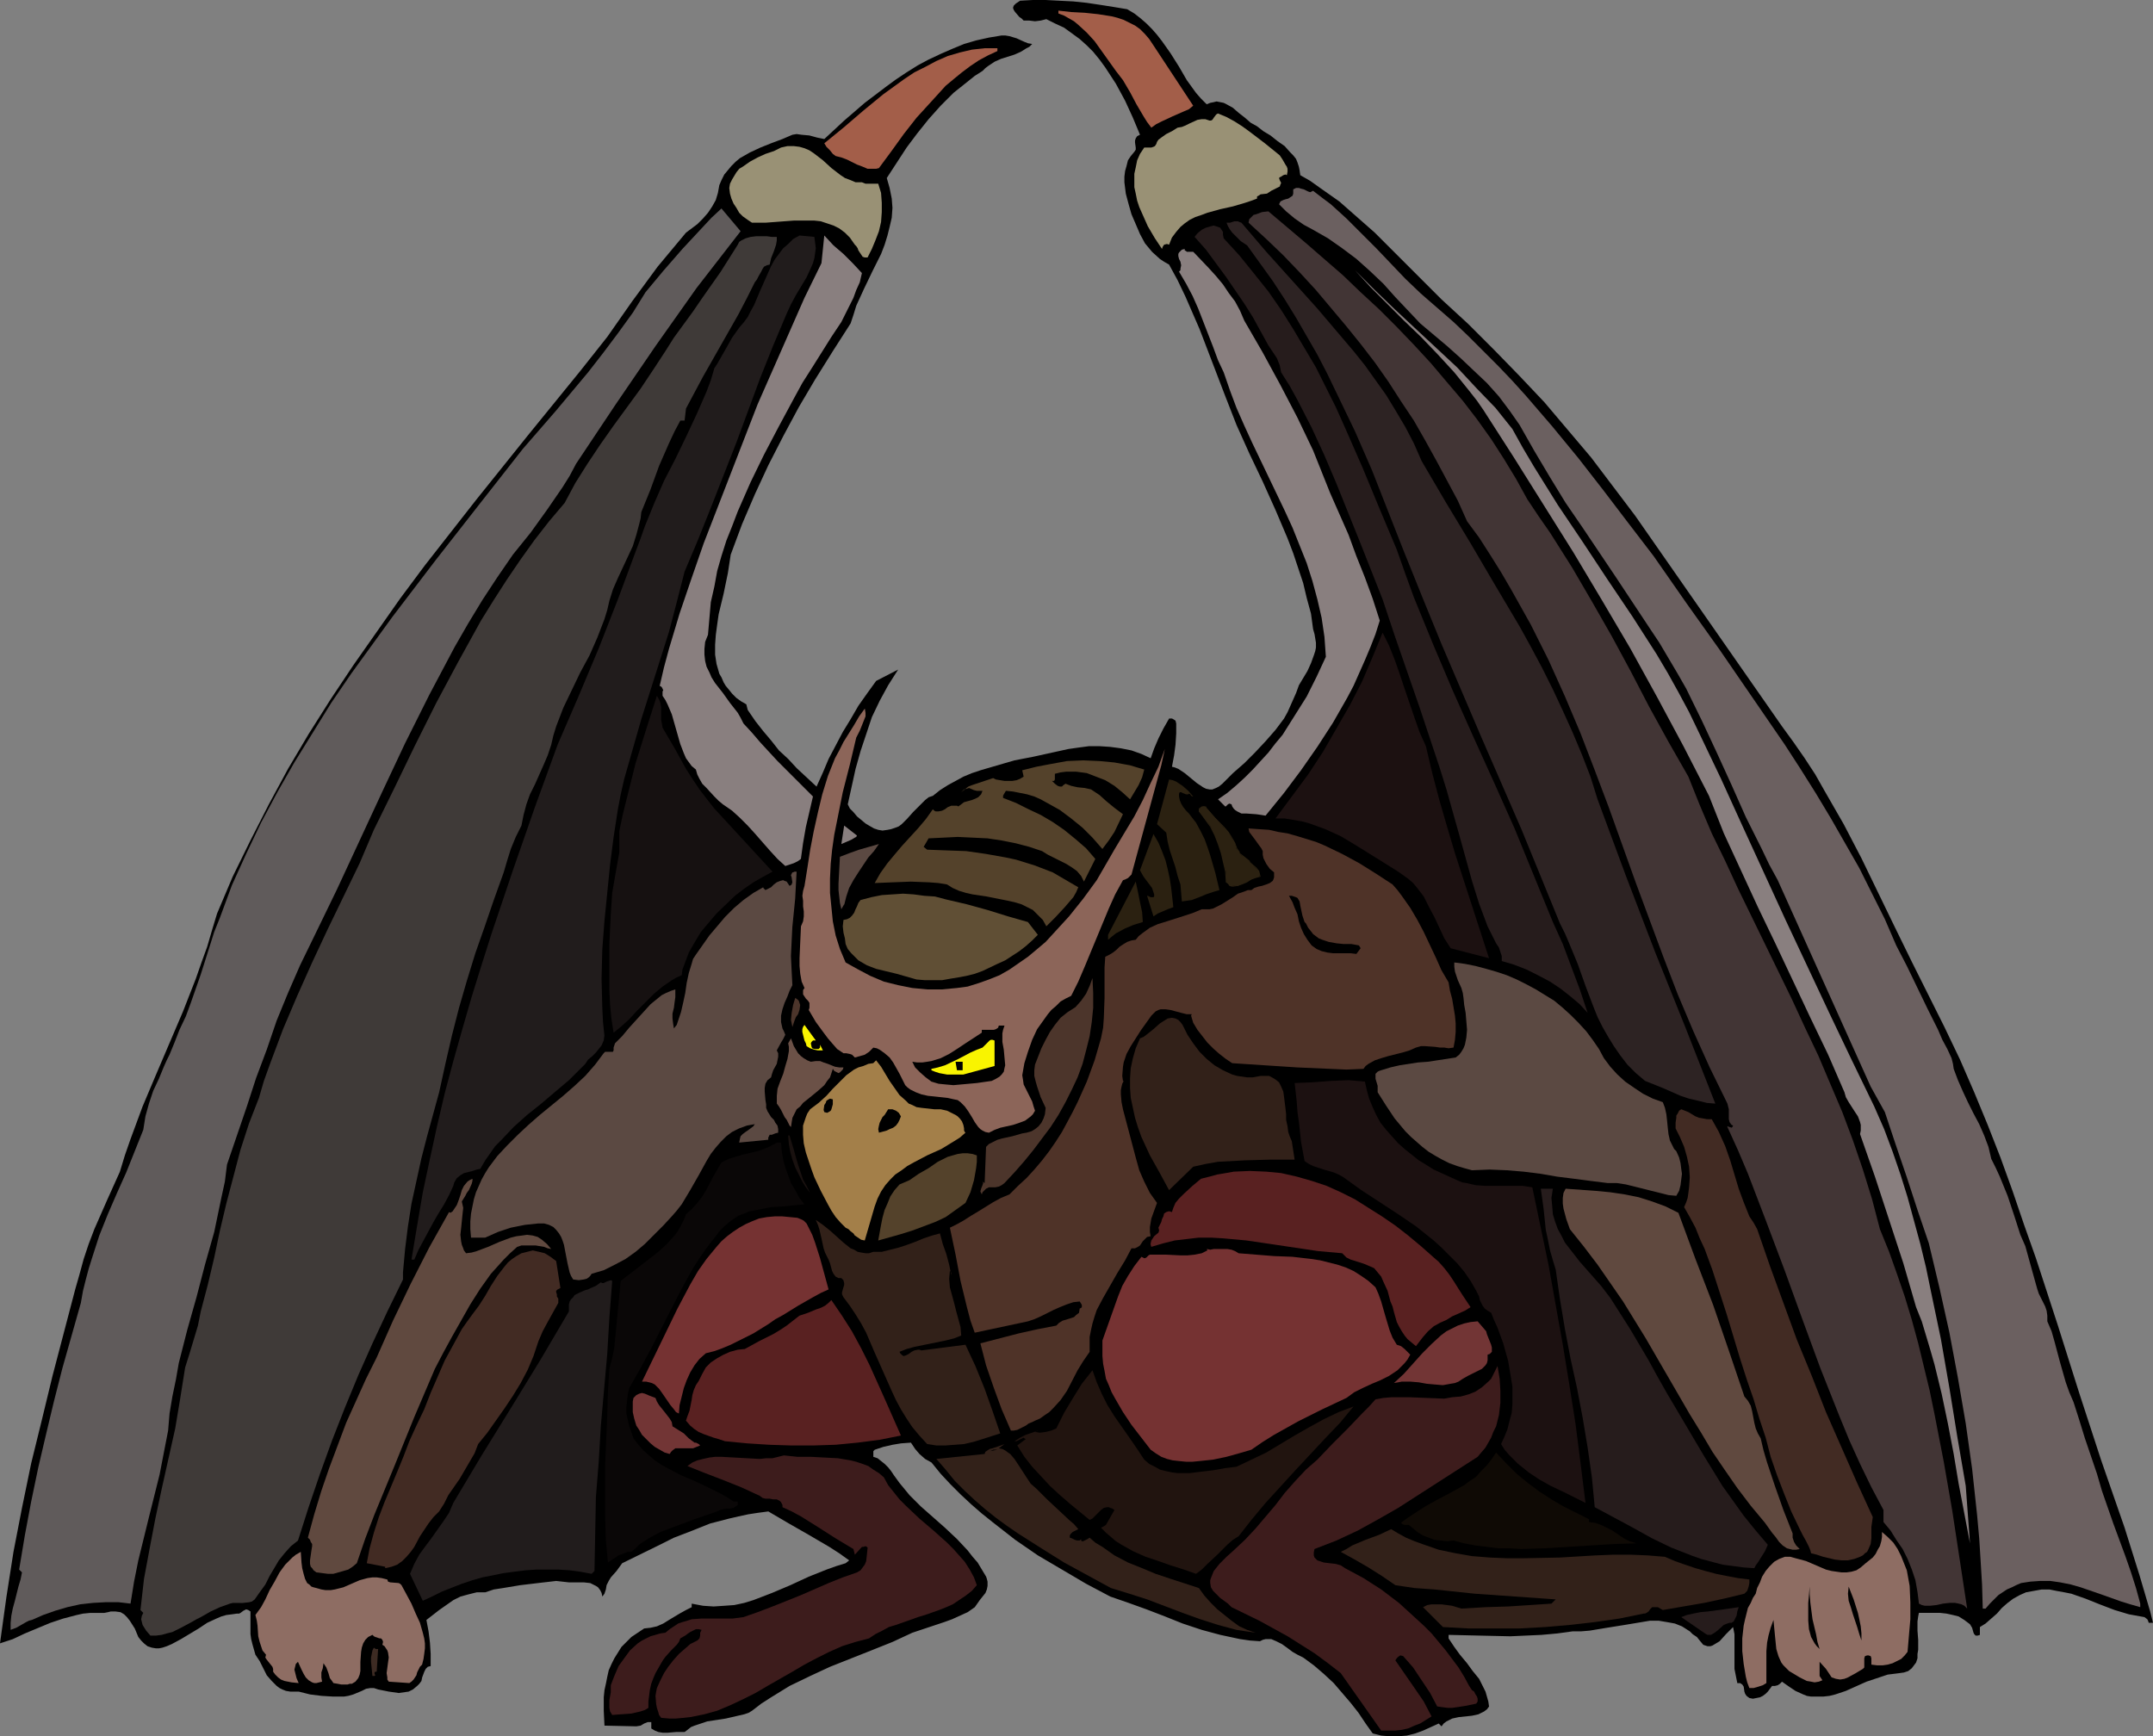 <?xml version="1.0" encoding="UTF-8" standalone="no"?>
<svg
   version="1.0"
   width="129.766mm"
   height="104.659mm"
   id="svg74"
   sodipodi:docname="Gargoyle 05.wmf"
   xmlns:inkscape="http://www.inkscape.org/namespaces/inkscape"
   xmlns:sodipodi="http://sodipodi.sourceforge.net/DTD/sodipodi-0.dtd"
   xmlns="http://www.w3.org/2000/svg"
   xmlns:svg="http://www.w3.org/2000/svg">
  <rect width="100%" height="100%" fill="#808080" stroke="none"/>
  <sodipodi:namedview
     id="namedview74"
     pagecolor="#ffffff"
     bordercolor="#000000"
     borderopacity="0.25"
     inkscape:showpageshadow="2"
     inkscape:pageopacity="0.0"
     inkscape:pagecheckerboard="0"
     inkscape:deskcolor="#d1d1d1"
     inkscape:document-units="mm" />
  <defs
     id="defs1">
    <pattern
       id="WMFhbasepattern"
       patternUnits="userSpaceOnUse"
       width="6"
       height="6"
       x="0"
       y="0" />
  </defs>
  <path
     style="fill:#000000;fill-opacity:1;fill-rule:evenodd;stroke:none"
     d="m 256.782,2.101 1.616,0.97 1.454,1.131 1.293,1.131 1.293,1.293 1.131,1.293 1.131,1.454 1.939,2.747 1.939,3.07 1.778,3.07 2.101,2.909 1.131,1.293 1.293,1.293 0.808,-0.323 0.808,-0.162 0.646,-0.162 0.808,0.162 0.808,0.162 0.646,0.323 1.454,0.808 1.293,1.131 1.454,1.131 1.293,1.131 1.454,0.808 1.454,1.131 1.616,0.97 1.616,1.293 1.616,1.131 1.293,1.454 0.646,0.646 0.646,0.808 0.323,0.808 0.323,0.97 0.162,0.808 0.162,1.131 2.262,1.293 2.262,1.616 4.363,3.07 4.04,3.555 4.04,3.555 7.595,7.595 7.595,7.595 6.141,5.655 5.818,5.817 5.818,5.979 5.656,5.979 5.333,6.302 5.333,6.302 5.01,6.625 5.01,6.625 33.451,47.991 2.586,3.555 2.586,3.716 2.424,3.716 2.101,3.716 4.363,7.595 4.04,7.756 7.595,15.674 3.878,7.918 3.878,7.756 3.555,7.11 3.555,7.433 3.232,7.433 3.07,7.433 2.909,7.433 2.747,7.595 2.586,7.595 2.747,7.756 5.01,15.351 4.848,15.351 5.01,15.351 5.333,15.351 3.394,10.826 1.616,5.494 0.808,2.747 0.646,2.585 h -0.97 l -0.162,-0.485 -0.162,-0.323 -0.646,-0.485 -1.778,-0.323 -1.778,-0.323 -3.232,-0.97 -3.394,-1.293 -3.232,-1.293 -3.232,-1.131 -1.616,-0.323 -1.778,-0.323 -1.616,-0.323 h -1.778 l -1.778,0.323 -1.778,0.323 -1.454,0.646 -1.454,0.808 -1.293,0.97 -1.293,1.131 -1.131,1.293 -1.293,1.131 -1.293,1.131 -1.293,0.808 v 1.616 0.162 l -0.485,0.162 h -0.485 l -0.323,-0.323 -0.162,-0.323 -0.323,-1.131 -0.485,-0.808 -1.293,-0.97 -1.293,-0.808 -1.293,-0.323 -1.454,-0.323 -1.454,-0.162 h -1.616 -3.232 l -0.162,0.808 -0.162,1.131 v 2.101 l 0.162,2.101 v 2.262 l -0.162,0.97 v 0.97 l -0.323,0.97 -0.485,0.646 -0.485,0.646 -0.808,0.646 -0.97,0.323 -1.131,0.162 -1.293,0.162 -1.293,0.162 -2.424,0.808 -2.424,0.808 -4.686,2.101 -2.424,0.808 -1.293,0.323 -1.454,0.162 h -1.293 -1.454 l -0.97,-0.162 -0.808,-0.323 -1.778,-0.808 -1.454,-0.97 -1.616,-1.131 -0.485,0.485 -0.485,0.323 -0.646,0.162 h -0.646 l -0.97,1.293 -0.485,0.485 -0.646,0.485 -0.646,0.323 -0.808,0.162 -0.808,0.162 -0.808,-0.162 -0.646,-0.485 -0.323,-0.485 -0.162,-0.485 -0.162,-1.131 -0.323,-0.485 -0.485,-0.323 h -0.646 l -0.323,-1.616 -0.323,-1.616 v -3.07 -3.232 -1.616 l -0.323,-1.616 -0.808,0.808 -0.808,0.808 -1.454,1.616 -0.808,0.485 -0.808,0.485 -0.485,0.162 h -0.646 l -0.485,-0.162 -0.485,-0.162 -0.808,-0.97 -0.646,-0.808 -0.97,-0.646 -0.646,-0.646 -1.778,-1.131 -1.616,-0.646 -1.778,-0.323 -1.939,-0.323 h -1.939 l -1.939,0.323 -3.878,0.646 -4.04,0.646 -3.878,0.646 -1.939,0.162 h -1.939 l -3.555,0.485 -3.555,0.323 -3.555,0.162 -3.555,0.162 -7.11,-0.162 -6.949,-0.162 v -0.162 0.97 l 1.293,1.939 1.293,1.777 1.616,1.939 1.293,1.777 1.454,1.777 0.97,1.939 0.485,0.97 0.323,1.131 0.323,1.131 0.162,1.131 -0.485,0.646 -0.646,0.485 -0.646,0.323 -0.646,0.323 -1.454,0.323 -3.07,0.323 -1.454,0.323 -0.646,0.323 -0.646,0.323 -0.646,0.485 -0.485,0.646 -0.646,-0.646 -1.778,0.808 -1.778,0.808 -1.778,0.646 -1.939,0.485 -1.939,0.162 h -1.939 l -1.939,-0.162 -1.939,-0.485 -1.616,-2.262 -1.616,-2.424 -1.778,-2.262 -1.939,-2.262 -1.939,-2.262 -2.262,-2.101 -2.262,-1.939 -2.424,-1.777 -1.293,-0.646 -1.131,-0.646 -0.646,-0.485 -0.646,-0.485 -1.131,-0.808 -1.293,-0.646 -1.131,-0.485 h -0.646 -0.646 l -0.646,0.162 -0.646,0.323 -2.262,-0.162 -2.262,-0.323 -2.262,-0.485 -2.262,-0.485 -4.202,-1.131 -4.363,-1.454 -4.04,-1.616 -4.202,-1.616 -4.04,-1.454 -4.202,-1.454 -5.494,-2.909 -5.494,-3.232 -5.494,-3.232 -5.171,-3.555 -5.171,-4.04 -2.424,-1.939 -2.424,-2.101 -2.424,-2.262 -2.262,-2.262 -2.262,-2.424 -2.101,-2.585 -1.454,-0.808 -1.293,-1.131 -0.97,-1.131 -0.97,-1.454 -2.262,0.162 -1.939,0.323 -2.101,0.485 -1.939,0.646 -0.323,0.323 v 0.485 0.485 0.323 l 0.97,0.323 0.808,0.646 0.808,0.646 0.808,0.808 0.646,0.808 0.646,0.97 1.293,1.777 2.262,2.747 2.586,2.585 2.747,2.424 2.747,2.424 2.747,2.585 2.424,2.585 1.131,1.454 1.131,1.293 0.97,1.616 0.97,1.616 0.162,0.485 0.162,0.646 v 0.97 l -0.162,0.808 -0.323,0.808 -1.293,1.616 -1.131,1.616 -1.616,1.131 -1.778,0.808 -1.778,0.808 -1.778,0.646 -7.272,2.424 -4.525,2.101 -4.848,1.939 -9.373,3.716 -4.525,2.101 -4.686,2.262 -2.101,1.293 -2.101,1.293 -2.262,1.454 -2.101,1.616 -0.808,0.485 -0.97,0.323 -2.101,0.485 -2.101,0.485 -2.101,0.323 -2.101,0.323 -1.939,0.646 -0.97,0.323 -0.808,0.323 -0.808,0.646 -0.646,0.485 h -0.97 -0.97 l -1.939,0.162 h -1.131 l -0.97,-0.162 -0.808,-0.323 -0.808,-0.485 v -1.454 h -0.323 -0.485 l -0.808,0.323 -0.808,0.485 -0.97,0.162 -7.272,-0.162 -0.162,-3.393 v -3.07 l 0.162,-1.616 0.323,-1.454 0.323,-1.616 0.323,-1.454 0.646,-1.454 0.646,-1.293 0.808,-1.293 0.808,-1.293 1.131,-1.131 1.131,-1.131 1.454,-0.97 1.454,-0.97 1.454,-0.162 1.454,-0.323 1.454,-0.646 1.293,-0.808 2.424,-1.454 1.454,-0.808 1.293,-0.646 v -0.808 l 2.586,0.485 2.424,0.162 2.424,-0.162 2.262,-0.162 2.262,-0.485 2.101,-0.646 2.101,-0.808 2.101,-0.808 4.202,-1.777 2.101,-0.97 2.101,-0.97 4.04,-1.616 2.262,-0.808 2.101,-0.646 0.808,-0.646 -2.262,-1.616 -2.262,-1.454 -4.686,-2.747 -4.525,-2.585 -4.686,-2.747 -2.424,0.323 -2.101,0.323 -2.262,0.485 -2.101,0.485 -4.363,1.131 -4.04,1.616 -4.202,1.616 -3.878,1.939 -7.918,3.878 -1.293,1.777 -1.293,1.454 -0.485,0.808 -0.485,0.97 -0.162,0.97 -0.323,0.97 -0.485,0.646 -0.162,-0.808 -0.323,-0.646 -0.485,-0.646 -0.485,-0.323 -0.646,-0.323 -0.646,-0.323 -1.454,-0.162 h -1.616 -1.778 l -1.454,-0.162 -1.454,-0.162 -4.202,0.485 -4.04,0.485 -3.878,0.646 -2.101,0.323 -1.939,0.646 h -1.939 l -1.939,0.485 -1.778,0.485 -1.616,0.808 -1.616,1.131 -1.616,1.131 -1.454,1.131 -1.454,1.131 0.485,2.585 0.323,2.585 0.162,2.585 v 2.747 l -0.646,0.162 -0.485,0.485 -0.323,0.646 -0.485,1.293 -0.162,0.808 -0.485,0.646 -0.485,0.485 -0.97,0.808 -0.97,0.485 -1.131,0.162 -1.131,0.162 -1.131,-0.162 -1.131,-0.162 -2.424,-0.485 -0.97,-0.323 h -0.808 l -0.97,0.162 -0.97,0.485 -1.939,0.808 -1.131,0.323 -0.97,0.162 h -2.586 l -2.586,-0.162 -2.586,-0.323 -2.586,-0.646 h -0.97 -0.97 l -0.97,-0.162 -0.808,-0.323 -0.646,-0.323 -0.646,-0.485 -1.131,-1.131 -1.131,-1.293 -0.808,-1.616 -0.808,-1.616 -0.97,-1.454 -0.323,-1.131 -0.323,-1.131 -0.323,-1.293 -0.162,-1.131 v -2.585 -2.585 l -0.485,-0.323 -0.485,-0.162 -0.323,0.162 -0.323,0.162 -0.646,0.485 -0.323,0.162 h -0.485 l -1.131,0.162 -1.293,0.162 -1.131,0.323 -1.131,0.485 -2.101,0.97 -1.939,1.293 -4.04,2.424 -2.101,1.131 -1.131,0.485 -0.97,0.323 -0.808,0.162 H 35.552 l -0.97,-0.162 -0.97,-0.323 -0.808,-0.646 -0.646,-0.646 -0.646,-0.808 -0.808,-1.939 -1.131,-1.777 -0.646,-0.808 -0.646,-0.646 -0.808,-0.485 -1.131,-0.162 h -1.131 l -0.646,0.162 -0.808,0.162 h -1.616 -1.616 l -1.616,0.162 -1.454,0.323 -3.07,0.808 -2.909,0.97 -5.818,2.424 -2.747,1.293 L 0,374.393 1.454,363.89 3.07,353.549 5.01,343.531 7.11,333.351 l 2.424,-9.857 2.424,-10.018 5.171,-19.713 0.97,-3.393 0.97,-3.555 1.131,-3.393 1.293,-3.393 2.909,-6.625 2.909,-6.463 1.131,-3.716 1.293,-3.716 2.747,-7.433 3.07,-7.271 6.141,-14.381 2.909,-7.433 1.293,-3.716 1.293,-3.555 1.131,-3.878 1.131,-3.716 3.555,-8.402 4.04,-8.241 4.202,-8.241 4.363,-8.079 4.686,-7.918 5.01,-7.918 5.171,-7.756 5.333,-7.595 5.333,-7.595 5.656,-7.595 5.818,-7.433 5.818,-7.433 11.797,-14.704 11.958,-14.704 3.07,-3.878 3.07,-3.878 5.656,-8.079 5.818,-7.918 3.232,-3.878 3.232,-3.878 1.293,-0.97 1.293,-0.97 1.293,-1.293 1.131,-1.293 0.97,-1.454 0.808,-1.454 0.485,-1.616 0.323,-1.777 0.485,-1.131 0.646,-1.293 0.808,-0.97 0.808,-0.97 0.97,-0.97 0.97,-0.808 2.262,-1.293 2.424,-1.131 2.424,-0.97 2.586,-0.97 2.262,-0.97 0.97,-0.162 1.131,0.162 1.778,0.162 1.778,0.485 1.616,0.323 4.525,-4.201 4.686,-4.04 4.686,-3.555 2.424,-1.777 2.424,-1.616 2.586,-1.616 2.424,-1.293 2.747,-1.293 2.586,-1.131 2.747,-1.131 2.747,-0.808 2.909,-0.646 2.909,-0.485 h 0.808 l 0.97,0.162 1.616,0.485 1.778,0.808 0.808,0.323 0.97,0.162 -0.646,0.646 -0.646,0.323 -1.293,0.808 -1.454,0.646 -3.07,0.97 -1.454,0.646 -1.454,0.97 -0.646,0.485 -0.646,0.646 -1.778,1.131 -1.616,1.293 -1.616,1.293 -1.616,1.293 -2.909,2.909 -2.747,3.07 -2.586,3.232 -2.424,3.232 -4.525,6.948 0.646,2.262 0.485,2.424 0.162,2.101 -0.162,2.262 -0.485,2.101 -0.485,1.939 -0.646,2.101 -0.808,2.101 -1.939,3.878 -1.939,4.04 -1.778,3.878 -0.646,2.101 -0.646,1.939 -4.04,6.302 -4.04,6.463 -3.717,6.302 -3.555,6.625 -3.394,6.625 -3.07,6.625 -2.909,6.787 -2.586,6.948 -0.323,2.101 -0.323,2.101 -0.97,4.686 -1.131,4.686 -0.323,2.262 -0.323,2.424 -0.162,2.262 v 2.262 l 0.323,2.101 0.646,2.262 0.485,0.808 0.485,1.131 0.485,0.808 0.808,0.97 0.646,0.808 0.97,0.97 1.131,0.808 1.131,0.646 0.323,1.293 1.778,2.585 1.778,2.262 1.778,2.101 1.778,2.262 2.101,1.939 1.939,2.101 2.262,2.101 2.262,2.101 1.454,-3.232 1.293,-3.07 1.616,-3.07 1.616,-3.07 1.778,-2.909 1.778,-3.07 1.939,-2.747 2.101,-2.909 5.01,-2.585 -1.131,1.777 -1.131,1.777 -1.939,3.555 -1.778,3.716 -1.293,3.878 -1.293,3.878 -1.131,4.04 -1.778,8.079 0.485,0.97 0.808,0.808 0.808,0.97 0.97,0.808 0.97,0.808 0.808,0.485 1.131,0.646 0.97,0.323 0.97,0.162 1.131,-0.162 0.808,-0.162 0.97,-0.323 0.808,-0.323 0.646,-0.485 1.293,-1.293 1.293,-1.454 1.454,-1.454 1.293,-1.293 0.808,-0.646 0.97,-0.323 1.616,-1.293 1.778,-1.131 1.778,-0.97 1.778,-0.97 1.939,-0.808 1.939,-0.646 3.878,-1.131 3.878,-1.131 4.202,-0.808 8.08,-1.777 2.262,-0.323 2.424,-0.323 h 2.424 l 2.424,0.162 2.424,0.323 2.424,0.485 2.262,0.808 2.101,0.97 0.808,-2.262 0.97,-2.262 1.131,-2.262 1.293,-2.262 h 0.646 l 0.323,0.162 0.485,0.323 0.162,0.646 v 2.262 l -0.162,2.585 -0.323,2.424 -0.485,2.585 0.646,0.162 0.808,0.323 1.454,0.97 2.747,2.262 1.454,0.97 0.646,0.323 0.808,0.162 h 0.646 l 0.808,-0.323 0.646,-0.323 0.808,-0.646 2.424,-2.424 2.586,-2.262 2.424,-2.424 2.424,-2.585 2.262,-2.585 1.939,-2.585 0.808,-1.454 0.646,-1.454 0.646,-1.454 0.646,-1.454 0.646,-1.777 0.97,-1.616 0.97,-1.616 0.808,-1.777 0.646,-1.777 0.323,-0.97 0.162,-0.808 v -1.131 l -0.162,-0.97 -0.162,-0.97 -0.323,-1.131 -0.485,-3.555 -0.97,-3.555 -0.808,-3.393 -1.131,-3.393 -1.131,-3.393 -1.293,-3.393 -2.747,-6.463 -2.909,-6.463 -3.07,-6.463 -2.909,-6.463 -2.586,-6.625 -2.909,-7.595 -2.909,-7.595 -1.616,-3.716 -1.616,-3.716 -1.778,-3.716 -1.939,-3.555 -1.131,-0.646 -0.97,-0.646 -1.778,-1.616 -0.808,-0.97 -0.808,-0.97 -1.131,-2.101 -0.97,-2.262 -0.97,-2.262 -0.646,-2.262 -0.646,-2.424 -0.162,-1.293 -0.162,-1.293 v -1.293 l 0.162,-1.293 0.323,-1.131 0.323,-1.293 0.646,-0.97 0.808,-0.97 0.323,-0.485 v -0.485 l -0.162,-1.131 V 31.994 l 0.162,-0.485 0.323,-0.485 0.323,-0.162 0.323,-0.162 -1.616,-3.878 -1.778,-3.878 -2.101,-3.878 -2.424,-3.716 -1.293,-1.777 -1.454,-1.777 -1.454,-1.454 -1.616,-1.454 -1.778,-1.293 -1.778,-1.293 -2.101,-0.97 -1.939,-0.97 -1.293,0.323 -1.293,0.162 -1.293,-0.162 h -1.293 l -0.485,-0.485 -0.485,-0.323 -0.97,-1.131 -0.323,-0.485 -0.162,-0.485 0.162,-0.485 0.162,-0.162 0.323,-0.323 0.97,-0.646 L 235.289,0 h 2.909 l 3.07,0.162 3.232,0.162 3.07,0.323 3.232,0.485 3.07,0.485 z"
     id="path1" />
  <path
     style="fill:#a35e49;fill-opacity:1;fill-rule:evenodd;stroke:none"
     d="m 262.761,10.341 9.05,13.735 -0.97,0.808 -1.131,0.485 -2.586,1.131 -2.424,1.131 -1.293,0.646 -1.131,0.808 -0.97,-1.293 -0.808,-1.293 -1.616,-2.747 -1.454,-2.747 -1.616,-2.747 -1.616,-2.101 -1.616,-2.262 -3.232,-4.524 -1.778,-1.939 -1.939,-1.777 -0.97,-0.808 -1.131,-0.646 -1.131,-0.646 -1.293,-0.485 V 2.424 l 2.909,0.323 3.07,0.162 3.07,0.323 3.07,0.485 1.293,0.323 1.454,0.485 1.293,0.646 1.293,0.646 1.131,0.808 1.131,1.131 0.97,1.131 z"
     id="path2" />
  <path
     style="fill:#a35e49;fill-opacity:1;fill-rule:evenodd;stroke:none"
     d="m 227.209,10.988 v 0.646 l -2.101,0.97 -2.101,1.131 -1.939,1.293 -1.939,1.454 -1.778,1.454 -1.939,1.616 -3.232,3.555 -3.394,3.716 -2.909,3.716 -2.909,4.04 -2.747,3.716 -0.646,0.162 h -0.646 -1.293 l -1.131,-0.485 -1.293,-0.485 -2.262,-1.131 -1.293,-0.485 -1.293,-0.323 -0.646,-0.485 -0.646,-0.808 -0.808,-0.808 -0.485,-0.808 4.363,-3.555 2.262,-1.939 2.262,-1.939 4.525,-3.716 4.686,-3.393 2.424,-1.616 2.586,-1.293 2.424,-1.293 2.586,-1.131 2.747,-0.808 2.747,-0.646 2.909,-0.323 z"
     id="path3" />
  <path
     style="fill:#999175;fill-opacity:1;fill-rule:evenodd;stroke:none"
     d="m 291.526,35.387 0.323,0.485 0.323,0.485 0.646,1.131 0.323,0.485 0.162,0.485 v 0.646 l -0.162,0.808 -0.323,-0.162 -0.485,0.162 -0.485,0.323 -0.323,0.162 -0.162,0.162 0.162,0.485 0.162,0.323 0.162,0.323 -0.162,0.323 -0.162,0.485 -0.646,0.323 -1.293,0.646 -0.485,0.323 -0.485,0.323 -1.454,0.162 -0.485,0.323 -0.323,0.162 v 0.485 l -1.293,0.485 -1.454,0.485 -2.747,0.808 -1.454,0.323 -1.454,0.323 -2.909,0.808 -1.293,0.485 -1.454,0.485 -1.293,0.646 -1.131,0.808 -0.97,0.808 -0.97,1.131 -0.97,1.293 -0.646,1.616 -0.485,-0.162 -0.646,0.162 -0.323,0.485 -0.162,0.485 -1.616,-2.424 -1.616,-2.747 -1.293,-2.909 -0.646,-1.454 -0.485,-1.454 -0.323,-1.616 -0.323,-1.454 v -1.616 -1.454 l 0.323,-1.454 0.323,-1.616 0.646,-1.454 0.97,-1.454 h 0.808 0.808 l 0.485,-0.162 0.323,-0.162 0.323,-0.485 0.162,-0.485 0.323,-0.485 0.646,-0.485 1.131,-0.808 1.293,-0.646 1.293,-0.808 0.97,-0.162 0.808,-0.323 0.97,-0.485 1.778,-0.808 0.97,-0.162 h 0.808 l 0.97,0.323 h 0.323 l 0.323,-0.162 0.323,-0.485 0.485,-0.646 0.162,-0.162 0.323,-0.162 1.939,0.808 1.778,0.97 1.778,1.131 1.778,1.293 3.394,2.585 z"
     id="path4" />
  <path
     style="fill:#999175;fill-opacity:1;fill-rule:evenodd;stroke:none"
     d="m 196.344,41.527 0.808,0.323 h 0.808 0.97 1.131 l 0.646,2.101 0.162,2.262 v 2.101 l -0.162,2.262 -0.485,2.101 -0.808,2.101 -0.808,1.939 -0.97,1.939 h -0.646 l -0.485,-0.162 -0.323,-0.485 -0.323,-0.485 -0.323,-0.485 -0.162,-0.485 -0.323,-0.485 -0.323,-0.323 -1.131,-1.616 -1.131,-1.131 -1.293,-0.97 -1.293,-0.646 -1.454,-0.485 -1.454,-0.485 -1.454,-0.162 h -1.616 -3.07 l -6.464,0.485 h -1.454 -1.616 l -0.97,-0.646 -1.131,-0.808 -0.808,-0.808 -0.646,-1.131 -0.646,-0.97 -0.485,-1.131 -0.323,-1.131 -0.162,-1.293 0.162,-0.97 0.485,-0.97 0.485,-0.808 0.485,-0.808 0.646,-0.808 0.808,-0.485 1.616,-1.131 1.778,-0.97 1.778,-0.808 1.939,-0.646 1.616,-0.808 1.454,-0.323 h 1.454 l 1.293,0.162 1.131,0.323 1.131,0.485 0.97,0.646 2.101,1.616 1.939,1.777 2.101,1.616 0.97,0.646 1.293,0.485 1.131,0.485 z"
     id="path5" />
  <path
     style="fill:#6b6060;fill-opacity:1;fill-rule:evenodd;stroke:none"
     d="m 299.121,43.466 2.101,1.616 1.939,1.454 3.555,3.232 3.394,3.393 3.394,3.393 6.626,6.948 3.555,3.393 3.717,3.232 3.717,3.232 3.394,3.232 3.394,3.393 3.394,3.393 3.232,3.393 3.07,3.393 5.979,6.948 5.979,7.271 5.656,7.271 5.656,7.433 5.818,7.595 7.434,10.665 7.595,10.665 7.434,10.826 7.434,10.826 3.555,5.494 3.555,5.655 3.394,5.655 3.232,5.655 3.232,5.655 2.909,5.817 2.909,5.817 2.586,5.979 2.424,4.686 4.686,9.695 2.424,4.848 0.485,1.131 0.485,1.131 1.131,2.101 0.97,2.101 0.323,1.293 0.162,1.131 0.97,2.585 1.131,2.585 1.131,2.424 1.293,2.585 1.293,2.424 1.131,2.585 0.97,2.585 0.646,2.747 0.97,1.939 0.97,2.101 1.778,4.363 1.454,4.363 1.454,4.524 1.131,2.585 0.808,2.909 0.808,2.909 0.808,2.909 0.323,1.131 0.323,0.97 0.97,1.939 0.485,0.97 0.323,0.97 0.162,1.131 v 1.293 l 0.97,2.262 0.646,2.262 1.293,4.848 1.293,4.524 0.808,2.262 0.97,2.262 1.293,4.04 1.293,4.201 2.747,8.079 1.131,3.878 1.293,3.716 1.293,3.716 2.747,7.433 1.293,3.716 1.131,3.555 0.97,3.555 v 0.808 l -2.262,-0.646 -2.101,-0.646 -2.262,-0.808 -2.262,-0.808 -4.686,-1.616 -2.262,-0.646 -2.424,-0.485 -2.262,-0.323 h -2.262 l -2.262,0.162 -2.101,0.323 -1.131,0.485 -0.97,0.485 -1.131,0.485 -0.97,0.646 -0.97,0.646 -0.97,0.97 -0.97,0.97 -0.97,1.131 h -0.646 l -0.162,-5.494 -0.323,-5.332 -0.323,-5.171 -0.485,-5.332 -1.131,-10.503 -1.454,-10.341 -1.778,-10.341 -1.939,-10.341 -2.262,-10.18 -2.424,-10.18 -2.586,-7.595 -2.424,-7.433 -2.586,-7.595 -2.424,-7.271 -3.232,-5.817 -21.17,-47.021 -1.939,-3.555 -1.778,-3.716 -3.555,-7.11 -3.232,-7.271 -3.394,-7.433 -3.394,-7.271 -3.555,-7.271 -1.939,-3.393 -2.101,-3.555 -2.101,-3.555 -2.262,-3.393 -7.595,-11.473 -7.595,-11.311 -3.878,-5.655 -3.555,-5.817 -3.555,-5.979 -3.394,-5.979 -2.262,-3.232 -2.424,-3.232 -2.747,-3.07 -2.909,-2.747 -3.07,-2.909 -3.07,-2.747 -3.07,-2.585 -3.07,-2.585 -5.656,-5.979 -2.747,-3.07 -3.07,-2.909 -3.07,-2.747 -3.232,-2.424 -3.232,-2.262 -3.394,-1.939 -2.101,-1.131 -2.101,-1.454 -1.939,-1.616 -1.616,-1.616 0.323,-0.646 0.646,-0.323 0.485,-0.162 0.646,-0.162 0.485,-0.323 0.485,-0.323 0.162,-0.485 v -0.485 -0.485 l 0.323,-0.162 0.323,-0.162 h 0.646 l 0.485,0.162 0.646,0.162 0.97,0.485 0.485,0.162 z"
     id="path6" />
  <path
     style="fill:#605b5b;fill-opacity:1;fill-rule:evenodd;stroke:none"
     d="m 168.71,52.677 -5.01,6.463 -5.01,6.463 -4.686,6.625 -4.686,6.625 -9.05,13.25 -9.05,13.573 -1.454,2.747 -1.616,2.585 -1.778,2.585 -1.778,2.585 -3.717,5.171 -4.04,5.009 -3.555,5.171 -3.394,5.171 -3.232,5.332 -3.07,5.332 -2.909,5.494 -2.909,5.494 -5.494,10.988 -5.171,10.988 -5.171,11.149 -5.171,11.149 -5.333,10.988 -3.07,6.302 -2.747,6.302 -2.586,6.302 -2.262,6.625 -2.424,6.463 -2.101,6.463 -4.525,13.25 -0.485,3.878 -0.808,3.716 -0.808,3.878 -0.808,3.878 -2.101,7.433 -1.939,7.433 -2.101,7.433 -1.939,7.595 -0.646,3.716 -0.808,3.878 -0.646,3.878 -0.323,3.878 -0.97,5.009 -0.97,5.009 -2.424,9.695 -2.424,9.857 -0.97,4.848 -0.808,5.009 -2.747,-0.323 h -2.909 l -2.909,0.162 -2.909,0.323 -2.909,0.646 -2.747,0.808 -2.747,0.97 -2.586,1.131 -0.646,0.162 -0.646,0.323 -2.262,1.293 -1.293,0.485 v -1.616 l 0.162,-1.616 0.323,-1.616 0.485,-1.777 0.808,-3.232 0.485,-1.616 0.323,-1.616 -0.646,-0.646 1.293,-7.756 1.454,-7.756 1.616,-7.756 1.778,-7.595 1.778,-7.433 1.939,-7.595 2.101,-7.433 2.101,-7.433 0.485,-2.747 0.646,-2.585 0.646,-2.424 0.808,-2.585 1.616,-5.009 1.939,-4.848 2.101,-4.848 2.101,-4.686 1.939,-4.848 1.939,-4.848 0.485,-3.07 0.808,-2.909 0.97,-2.909 1.293,-2.747 1.131,-2.747 0.646,-1.454 0.646,-1.293 1.131,-2.747 1.131,-2.909 1.454,-3.07 1.131,-3.07 2.262,-6.463 2.101,-6.625 0.97,-3.07 1.293,-3.232 2.747,-7.433 3.232,-7.11 3.394,-7.11 3.717,-6.948 3.878,-6.787 4.202,-6.787 4.202,-6.787 4.525,-6.625 4.686,-6.463 4.686,-6.463 9.858,-12.927 9.858,-12.604 10.019,-12.765 7.434,-8.564 7.434,-8.887 3.394,-4.363 3.394,-4.524 3.394,-4.686 2.909,-4.686 4.04,-4.848 4.363,-5.009 4.363,-4.686 2.262,-2.424 2.262,-2.101 z"
     id="path7" />
  <path
     style="fill:#423535;fill-opacity:1;fill-rule:evenodd;stroke:none"
     d="m 288.94,48.152 8.403,7.11 8.565,7.433 4.04,3.878 4.202,3.878 4.04,4.04 3.878,4.04 3.878,4.201 3.555,4.201 3.717,4.363 3.232,4.201 3.232,4.524 2.909,4.524 2.747,4.524 2.586,4.686 2.586,3.878 2.586,3.716 5.01,7.918 4.525,7.756 4.525,7.918 4.363,8.079 4.202,8.079 4.363,7.918 4.525,7.918 2.586,6.463 2.747,6.463 3.07,6.302 2.909,6.302 12.282,25.207 2.909,6.302 3.07,6.463 2.747,6.463 2.747,6.463 2.424,6.463 2.262,6.625 2.101,6.787 1.778,6.787 2.101,5.171 1.778,5.009 1.778,5.171 1.616,5.332 1.454,5.332 1.293,5.332 1.293,5.332 1.131,5.494 2.101,10.826 1.939,11.149 3.394,22.299 -0.646,-0.646 -0.646,-0.323 -0.646,-0.162 -0.808,-0.162 h -1.293 l -1.454,0.162 -1.454,0.323 -1.454,0.162 h -1.293 l -0.646,-0.162 -0.646,-0.323 -0.323,-2.585 -0.485,-2.747 -0.808,-2.424 -0.97,-2.424 -1.131,-2.262 -1.454,-2.101 -1.293,-2.101 -1.616,-1.939 v -2.747 l -2.747,-5.171 -2.586,-5.332 -2.424,-5.332 -2.262,-5.494 -4.363,-10.988 -4.04,-10.988 -4.04,-11.149 -4.202,-11.149 -4.202,-10.988 -2.262,-5.332 -2.424,-5.332 v -0.162 h 0.162 l 0.162,0.162 h 0.162 l 0.485,0.162 0.162,-0.162 0.162,-0.323 -0.323,-0.162 -0.162,-0.162 -0.323,-0.485 -0.162,-0.646 v -2.262 l -0.162,-0.646 -0.162,-0.646 -4.04,-8.241 -3.717,-8.241 -3.555,-8.402 -3.232,-8.402 -6.302,-16.966 -6.141,-17.128 -3.232,-8.564 -3.232,-8.402 -3.555,-8.402 -3.717,-8.241 -4.04,-8.079 -2.262,-4.04 -2.262,-4.04 -2.262,-3.878 -2.424,-3.878 -2.586,-4.04 -2.747,-3.716 -2.101,-4.686 -2.424,-4.524 -2.424,-4.524 -2.586,-4.686 -2.586,-4.524 -2.909,-4.363 -2.909,-4.524 -3.07,-4.363 -3.232,-4.201 -3.394,-4.201 -3.394,-4.04 -3.394,-4.04 -3.717,-4.04 -3.717,-3.878 -3.878,-3.716 -4.04,-3.716 0.162,-0.808 0.485,-0.485 0.485,-0.485 0.646,-0.162 1.293,-0.485 z"
     id="path8" />
  <path
     style="fill:#2d2323;fill-opacity:1;fill-rule:evenodd;stroke:none"
     d="m 282.8,50.738 5.656,6.625 5.818,6.463 5.818,6.463 5.494,6.463 2.747,3.232 2.586,3.232 2.424,3.393 2.424,3.393 2.262,3.716 2.101,3.555 1.939,3.716 1.778,4.04 5.494,9.372 5.656,9.372 5.494,9.372 5.656,9.534 2.586,4.686 2.586,4.848 2.424,4.848 2.262,4.848 2.262,5.009 2.101,5.009 1.939,5.009 1.616,5.171 6.464,17.451 6.626,17.29 6.949,17.29 6.787,17.29 -1.939,-0.162 -1.939,-0.485 -2.101,-0.485 -1.939,-0.646 -4.04,-1.777 -4.04,-1.616 -2.101,-1.777 -1.939,-1.939 -1.616,-2.101 -1.454,-2.101 -1.293,-2.101 -1.293,-2.262 -1.131,-2.262 -0.97,-2.424 -1.778,-4.686 -1.778,-5.009 -1.939,-4.686 -0.97,-2.262 -1.131,-2.262 -4.363,-10.665 -4.363,-10.665 -9.211,-21.168 -9.05,-21.168 -4.363,-10.665 -4.363,-10.826 -3.555,-9.049 -3.555,-9.049 -3.878,-8.887 -4.202,-8.726 -2.101,-4.363 -2.262,-4.363 -2.424,-4.201 -2.424,-4.201 -2.586,-4.201 -2.747,-4.201 -2.909,-4.04 -2.909,-4.04 -1.454,-0.97 -0.646,-0.646 -0.646,-0.646 -0.646,-0.646 -0.485,-0.646 -0.485,-0.808 -0.323,-0.808 h 0.808 l 0.97,-0.323 h 0.808 l 0.323,0.162 z"
     id="path9" />
  <path
     style="fill:#261c1c;fill-opacity:1;fill-rule:evenodd;stroke:none"
     d="m 278.76,54.293 3.555,3.878 3.394,4.201 3.232,4.04 2.909,4.201 2.747,4.363 2.586,4.363 2.586,4.363 2.262,4.524 2.262,4.524 2.101,4.686 4.04,9.21 3.878,9.372 3.878,9.21 1.939,5.494 1.939,5.332 4.363,10.665 4.525,10.665 4.686,10.503 4.686,10.341 4.686,10.503 4.363,10.665 4.363,10.665 2.262,5.009 1.939,5.171 1.939,5.171 1.778,5.332 -1.778,-1.939 -2.101,-1.777 -2.262,-1.777 -2.424,-1.616 -2.747,-1.454 -2.586,-1.293 -2.909,-1.131 -2.747,-0.808 v -1.131 l -0.323,-0.97 -0.323,-0.97 -0.646,-0.97 -0.485,-0.97 -0.97,-1.939 -0.485,-0.97 -1.939,-5.171 -1.616,-5.171 -2.909,-10.503 -2.909,-10.341 -1.616,-5.171 -1.778,-5.332 -2.747,-8.241 -5.656,-16.32 -2.747,-8.241 -5.171,-13.088 -5.333,-13.25 -2.747,-6.463 -2.909,-6.302 -3.232,-6.302 -1.778,-3.232 -1.939,-3.07 -0.162,-0.808 -0.162,-0.808 -0.646,-1.616 -1.939,-2.909 -1.778,-3.232 -1.778,-3.232 -1.939,-3.07 -2.101,-3.07 -2.101,-3.07 -2.262,-3.07 -2.262,-3.07 -2.586,-2.909 0.646,-0.808 0.97,-0.808 0.97,-0.485 1.131,-0.323 0.646,-0.162 0.485,0.162 0.485,0.162 0.485,0.162 0.323,0.485 0.323,0.485 v 0.646 z"
     id="path10" />
  <path
     style="fill:#3f3a38;fill-opacity:1;fill-rule:evenodd;stroke:none"
     d="m 176.952,53.97 v 0.808 l -0.162,0.97 -0.485,1.454 -0.646,1.616 -0.323,1.454 -0.646,0.162 -0.646,0.323 -0.323,0.485 -0.323,0.646 -0.646,1.131 -0.323,0.646 -0.485,0.646 -1.778,3.555 -1.939,3.716 -4.04,7.11 -4.04,7.11 -3.878,7.271 -0.323,2.747 h -0.97 l -1.293,2.424 -1.293,2.747 -2.262,5.171 -1.939,5.332 -2.101,5.171 -0.162,1.454 -0.323,1.293 -0.646,2.424 -0.808,2.585 -1.131,2.424 -1.131,2.424 -1.131,2.424 -1.131,2.585 -0.808,2.585 -0.485,2.101 -0.646,2.101 -0.808,2.101 -0.808,2.101 -1.778,4.04 -2.101,3.878 -1.939,4.04 -1.939,4.04 -0.808,2.101 -0.808,2.101 -0.646,2.101 -0.485,2.101 -0.808,2.424 -0.97,2.262 -1.939,4.363 -1.131,2.262 -0.808,2.262 -0.646,2.424 -0.485,2.424 -1.293,2.585 -1.131,2.747 -0.808,2.585 -0.808,2.747 -2.262,6.302 -2.101,6.14 -2.101,5.979 -1.939,6.302 -1.778,6.14 -1.616,6.302 -1.454,6.302 -1.454,6.625 -2.747,10.018 -1.293,5.009 -1.131,5.171 -1.131,5.171 -0.808,5.171 -0.646,5.171 -0.485,5.332 v 1.616 l -3.555,7.271 -3.394,7.271 -3.232,7.271 -3.07,7.433 -2.909,7.433 -2.747,7.595 -2.586,7.595 -2.424,7.595 -1.616,1.293 -1.454,1.616 -1.293,1.616 -2.101,3.555 -0.97,1.939 -1.293,1.777 -1.131,1.616 -0.646,0.485 -0.646,0.162 -1.454,0.162 H 53.813 53.005 l -0.646,0.162 -2.262,0.808 -2.101,0.97 -2.262,1.293 -0.97,0.485 -1.131,0.646 -2.101,1.131 -2.262,1.131 -1.293,0.323 -1.131,0.323 -1.293,0.162 h -1.293 l -0.97,-1.131 -0.808,-1.293 -0.162,-0.646 -0.162,-0.646 0.162,-0.808 0.323,-0.646 -0.646,-0.646 0.808,-7.11 1.293,-6.948 1.293,-6.787 1.454,-6.787 3.07,-13.735 1.131,-6.787 1.131,-7.11 0.97,-3.07 0.97,-3.232 0.97,-3.232 0.646,-3.232 1.616,-6.14 1.454,-6.14 1.293,-6.14 1.454,-6.14 1.616,-6.14 1.616,-6.14 1.939,-5.979 1.131,-2.909 1.131,-2.909 1.131,-3.878 1.454,-4.04 2.909,-7.756 3.232,-7.595 3.394,-7.595 3.555,-7.595 7.272,-15.027 3.232,-7.595 4.686,-9.534 4.686,-9.695 4.848,-9.695 5.01,-9.372 2.586,-4.686 2.586,-4.686 2.909,-4.686 2.909,-4.524 3.07,-4.524 3.232,-4.524 3.394,-4.363 3.555,-4.201 2.424,-4.524 2.747,-4.363 2.909,-4.363 3.07,-4.363 6.141,-8.402 2.909,-4.363 2.747,-4.201 1.939,-3.07 4.363,-5.979 2.101,-3.07 4.202,-5.979 1.939,-3.07 1.939,-3.07 0.323,-0.646 0.485,-0.323 0.97,-0.485 1.131,-0.323 1.293,-0.162 h 2.424 l 1.131,0.162 z"
     id="path11" />
  <path
     style="fill:#211c1c;fill-opacity:1;fill-rule:evenodd;stroke:none"
     d="m 185.517,53.97 0.162,1.293 0.162,1.293 -0.162,1.131 -0.162,1.131 -0.323,1.131 -0.485,1.131 -0.97,2.101 -2.424,4.04 -1.131,2.101 -0.97,2.101 -3.07,7.271 -2.909,7.271 -5.494,14.866 -5.818,14.866 -2.909,7.271 -3.07,7.271 -1.778,6.948 -1.778,6.787 -4.202,13.25 -2.101,6.625 -1.939,6.787 -1.939,6.787 -0.808,3.555 -0.646,3.393 -0.97,6.302 -0.808,6.302 -0.646,6.463 -0.646,6.463 -0.485,6.463 -0.162,6.625 0.162,6.463 0.162,3.393 0.323,3.07 -0.162,1.131 -0.485,1.131 -0.646,0.808 -0.646,0.808 -0.808,0.808 -0.97,0.808 -0.646,0.97 -0.808,0.808 -2.909,2.909 -3.07,2.585 -3.232,2.747 -3.232,2.585 -3.07,2.747 -2.747,2.909 -1.454,1.454 -1.131,1.616 -1.131,1.616 -1.131,1.939 -0.808,0.162 -0.97,0.323 -1.939,0.485 -0.808,0.485 -0.808,0.646 -0.485,0.808 -0.162,0.323 -0.162,0.646 -0.97,2.101 -1.131,2.101 -1.293,2.101 -1.131,1.939 -2.262,4.201 -1.131,2.101 -0.97,2.262 h -0.646 l 1.293,-7.756 1.293,-7.595 1.616,-7.595 1.616,-7.433 1.778,-7.595 1.939,-7.271 2.101,-7.433 2.101,-7.271 2.262,-7.271 2.262,-7.11 4.848,-14.381 5.01,-14.381 5.171,-14.22 4.686,-10.826 4.686,-11.149 4.363,-11.149 4.202,-11.311 0.97,-2.585 0.97,-2.747 2.101,-5.171 2.262,-5.171 2.586,-5.009 2.424,-5.009 2.424,-5.171 2.262,-5.171 0.97,-2.585 0.808,-2.747 0.646,-0.97 0.646,-1.131 1.293,-2.262 1.454,-2.585 0.808,-1.131 0.808,-1.131 0.97,-1.131 0.97,-1.293 0.646,-1.293 0.808,-1.454 1.293,-3.07 1.293,-2.909 1.293,-2.909 0.808,-1.454 0.97,-1.293 0.97,-1.293 1.131,-0.97 1.131,-1.131 1.454,-0.808 z"
     id="path12" />
  <path
     style="fill:#897f7f;fill-opacity:1;fill-rule:evenodd;stroke:none"
     d="m 196.344,62.21 -0.485,2.101 -0.808,1.777 -0.646,1.777 -0.97,1.939 -1.778,3.555 -2.262,3.393 -4.363,6.948 -2.262,3.555 -1.939,3.555 -3.394,6.302 -3.394,6.463 -3.07,6.302 -2.909,6.625 -1.293,3.393 -1.293,3.232 -1.131,3.555 -0.97,3.393 -0.646,3.555 -0.808,3.555 -0.323,3.716 -0.323,3.716 -0.646,1.616 -0.162,1.616 v 1.293 l 0.162,1.454 0.323,1.293 0.646,1.293 0.485,1.131 0.808,1.293 1.778,2.262 1.616,2.262 1.778,2.262 0.646,1.131 0.646,1.293 1.939,2.101 1.939,2.262 3.878,4.201 4.04,4.04 4.04,4.04 -1.616,6.948 -0.646,3.716 -0.485,3.555 -0.646,0.485 -0.97,0.485 -0.97,0.323 -0.97,0.323 -1.778,-1.616 -1.778,-1.939 -3.394,-3.878 -1.616,-1.777 -1.778,-1.777 -1.778,-1.616 -2.101,-1.454 -0.97,-0.808 -0.97,-0.97 -1.778,-1.939 -0.97,-0.97 -0.646,-1.131 -0.485,-0.97 -0.323,-1.131 -0.97,-0.808 -1.293,-1.777 -0.485,-1.131 -0.808,-2.101 -0.646,-2.262 -0.646,-2.262 -0.646,-2.262 -0.97,-2.262 -0.485,-0.97 -0.646,-0.97 v -0.646 -0.323 l 0.162,-0.323 -0.323,-0.646 -0.162,-0.162 -0.323,-0.162 0.97,-4.201 1.131,-4.201 2.424,-8.079 2.747,-8.079 2.747,-7.918 12.282,-31.671 3.555,-8.079 3.555,-8.079 3.555,-8.079 3.878,-7.918 0.646,-6.302 2.101,2.262 2.262,1.939 2.101,2.101 z"
     id="path13" />
  <path
     style="fill:#897f7f;fill-opacity:1;fill-rule:evenodd;stroke:none"
     d="m 272.134,57.686 3.232,3.393 1.616,1.777 1.616,1.939 1.293,1.939 1.454,1.939 1.131,2.101 0.97,2.262 4.202,7.271 4.04,7.433 3.878,7.433 3.555,7.433 3.878,9.695 4.202,9.534 1.778,4.848 1.939,4.848 1.778,4.848 1.616,5.009 -0.97,3.07 -1.131,2.909 -1.293,3.07 -1.293,2.909 -1.293,2.909 -1.454,2.747 -3.232,5.655 -3.555,5.494 -3.717,5.332 -3.878,5.171 -4.202,5.171 -0.97,-0.162 -1.131,-0.162 -2.262,-0.162 h -1.131 l -0.97,-0.485 -0.485,-0.323 -0.323,-0.323 -0.323,-0.485 -0.162,-0.485 -0.485,-0.162 -0.323,0.162 -0.323,0.323 -0.162,0.162 h -0.162 l -1.616,-1.616 2.101,-1.454 2.101,-1.777 1.939,-1.777 1.778,-1.777 1.778,-1.939 1.778,-1.939 1.616,-2.101 1.616,-1.939 2.747,-4.363 2.747,-4.363 2.262,-4.524 2.101,-4.524 -0.323,-4.524 -0.646,-4.363 -0.97,-4.201 -1.131,-4.201 -1.293,-4.04 -1.616,-4.04 -1.616,-4.04 -1.778,-3.878 -3.717,-7.756 -3.717,-7.756 -1.778,-3.878 -1.778,-4.04 -1.454,-3.878 -1.454,-4.201 -1.293,-2.747 -1.131,-3.07 -1.131,-2.909 -1.131,-2.909 -1.131,-2.909 -1.293,-2.909 -1.454,-2.747 -1.616,-2.747 0.323,-0.323 v -0.323 l 0.162,-0.808 -0.162,-0.808 -0.323,-0.646 -0.162,-0.646 v -0.485 l 0.162,-0.323 0.323,-0.323 0.323,-0.323 0.646,-0.162 v 0.323 l 0.323,0.162 0.162,0.162 h 1.293 0.162 z"
     id="path14" />
  <path
     style="fill:#ffffff;fill-opacity:1;fill-rule:evenodd;stroke:none"
     d="m 306.07,58.979 1.939,1.939 z"
     id="path15" />
  <path
     style="fill:#897f7f;fill-opacity:1;fill-rule:evenodd;stroke:none"
     d="m 344.531,97.759 2.424,4.363 2.586,4.363 5.333,8.564 5.656,8.402 5.656,8.564 5.656,8.402 5.494,8.564 2.586,4.363 2.424,4.363 2.424,4.524 2.101,4.363 5.171,10.826 4.848,10.665 9.858,21.491 10.019,21.329 5.01,10.503 5.171,10.665 2.262,5.171 1.939,5.171 1.778,5.171 1.616,5.171 1.454,5.332 1.454,5.332 1.293,5.332 1.131,5.494 2.262,10.826 1.939,11.149 1.778,10.988 0.97,5.655 0.97,5.655 0.97,13.088 -1.293,-6.787 -1.293,-6.787 -1.131,-6.787 -1.293,-6.787 -1.454,-6.948 -1.616,-6.625 -0.97,-3.393 -0.97,-3.232 -0.97,-3.232 -1.293,-3.232 -1.454,-5.009 -1.454,-5.009 -3.232,-9.857 -3.232,-9.857 -3.394,-9.695 0.162,-0.808 v -0.646 -0.646 l -0.162,-0.646 -0.485,-1.293 -0.646,-0.97 -1.454,-2.262 -0.646,-1.131 -0.323,-1.131 -3.717,-8.564 -4.04,-8.402 -7.918,-16.805 -4.04,-8.402 -3.878,-8.402 -3.878,-8.402 -3.394,-8.564 -5.818,-11.311 -5.979,-11.149 -6.141,-11.149 -6.464,-10.988 -6.464,-10.826 -6.787,-10.826 -6.787,-10.826 -6.949,-10.826 -1.454,-2.101 -1.778,-2.262 -3.394,-4.201 -3.717,-4.04 -3.878,-4.04 -3.878,-3.716 -3.878,-3.878 -3.717,-3.716 -3.555,-3.878 4.525,4.524 4.525,4.363 9.534,8.887 4.686,4.363 4.363,4.686 4.363,4.524 1.939,2.424 1.939,2.424 v -0.162 z"
     id="path16" />
  <path
     style="fill:#1c1111;fill-opacity:1;fill-rule:evenodd;stroke:none"
     d="m 324.816,169.988 1.454,6.14 1.616,6.14 1.778,6.14 1.778,5.979 3.878,11.957 3.878,11.957 -8.726,-2.262 -1.454,-2.262 -1.131,-2.424 -1.131,-2.424 -1.293,-2.424 -1.131,-2.262 -1.616,-2.101 -0.808,-0.97 -1.131,-0.97 -1.131,-0.808 -1.131,-0.808 -6.464,-4.04 -3.394,-2.101 -3.232,-1.939 -3.555,-1.616 -1.778,-0.646 -1.778,-0.646 -1.778,-0.485 -1.939,-0.323 -1.939,-0.323 h -2.101 l 3.717,-5.009 3.717,-5.009 3.394,-5.171 3.07,-5.332 3.07,-5.332 2.747,-5.332 2.424,-5.655 2.262,-5.494 1.454,2.909 1.293,3.232 1.131,3.232 1.131,3.393 2.262,6.625 1.131,3.232 z"
     id="path17" />
  <path
     style="fill:#161111;fill-opacity:1;fill-rule:evenodd;stroke:none"
     d="m 150.934,165.787 2.747,4.686 2.586,4.686 1.454,2.262 1.616,2.424 1.616,2.101 1.778,2.262 13.251,14.381 -2.101,1.131 -2.262,1.293 -2.101,1.454 -2.101,1.616 -4.202,4.04 -1.778,2.101 -1.778,2.101 -1.454,2.424 -1.293,2.262 -0.97,2.585 -0.485,1.293 -0.162,1.293 -1.131,0.485 -1.131,0.646 -2.101,1.454 -1.939,1.616 -1.939,1.939 -1.939,1.939 -1.778,1.939 -1.778,1.616 -1.778,1.454 -0.485,-3.07 -0.323,-3.232 -0.162,-3.393 v -3.393 -6.948 l 0.162,-3.555 0.162,-3.393 0.162,-2.424 0.162,-2.424 0.808,-4.686 0.808,-4.524 v -2.424 -2.424 l 0.808,-3.878 0.97,-3.878 1.939,-7.756 2.424,-7.756 2.424,-7.595 0.485,0.808 0.323,0.808 0.162,0.97 v 1.777 1.131 l 0.162,0.808 z"
     id="path18" />
  <path
     style="fill:#8c6559;fill-opacity:1;fill-rule:evenodd;stroke:none"
     d="m 195.051,168.049 -1.454,6.14 -1.616,6.302 -1.293,6.463 -0.646,3.232 -0.485,3.393 -0.323,3.232 -0.162,3.393 v 3.232 l 0.323,3.232 0.323,3.232 0.646,3.232 0.97,3.07 1.293,3.07 2.909,1.616 2.747,1.454 3.07,1.293 3.232,0.808 3.232,0.646 3.394,0.323 h 3.394 l 3.394,-0.323 2.424,-0.323 2.586,-0.808 2.262,-0.808 2.424,-0.97 2.262,-1.293 2.101,-1.454 2.101,-1.454 1.939,-1.616 2.101,-1.777 1.778,-1.939 1.778,-1.939 1.778,-1.939 3.232,-4.04 3.07,-4.201 4.202,-7.271 4.363,-7.271 1.939,-3.716 1.778,-3.878 1.778,-3.716 1.454,-4.04 -0.808,3.716 -0.97,3.555 -1.939,7.11 -1.939,7.11 -1.939,7.11 -0.485,0.485 -0.323,0.323 -0.646,0.323 -0.485,0.162 -1.778,3.232 -1.454,3.232 -2.747,6.625 -2.747,6.625 -1.454,3.393 -1.616,3.232 -1.293,0.646 -1.131,0.646 -0.97,0.97 -1.131,0.97 -0.808,0.97 -0.808,1.131 -1.616,2.262 -1.131,2.424 -0.97,2.747 -0.808,2.585 -0.485,2.747 0.162,0.97 0.162,1.131 0.97,1.939 0.485,0.97 0.485,0.97 0.323,1.131 0.323,0.97 -0.485,0.808 -0.485,0.485 -0.646,0.485 -0.646,0.485 -1.293,0.485 -1.454,0.485 -1.454,0.323 -1.454,0.323 -1.293,0.485 -1.293,0.646 -0.808,-0.162 -0.646,-0.323 -0.485,-0.323 -0.485,-0.485 -0.808,-1.131 -0.646,-1.131 -0.808,-1.293 -0.808,-1.131 -0.485,-0.485 -0.485,-0.485 -0.646,-0.485 -0.808,-0.162 -1.454,-0.323 -1.454,-0.162 -1.454,-0.162 -1.616,-0.162 -1.454,-0.323 -1.293,-0.485 -1.293,-0.646 -0.646,-0.485 -0.485,-0.485 -0.646,-1.293 -0.646,-1.293 -1.454,-2.585 -0.808,-1.131 -1.131,-0.97 -1.131,-0.808 -0.646,-0.323 -0.808,-0.162 -0.97,0.97 -0.97,0.646 -1.131,0.323 -1.131,0.323 -0.646,-0.646 -0.485,-0.162 -0.808,-0.162 h -0.646 l -1.454,-0.97 -1.131,-1.293 -0.97,-1.131 -0.97,-1.293 -1.778,-2.424 -1.616,-2.747 0.162,-0.485 v -0.323 -0.808 l -0.323,-0.485 -0.485,-0.485 -0.323,-0.485 -0.323,-0.485 v -0.646 -0.323 l 0.323,-0.485 -0.646,-1.454 -0.323,-1.777 -0.162,-1.777 v -1.777 l 0.162,-3.716 0.162,-3.555 0.485,-1.131 0.162,-1.131 v -1.131 l -0.162,-1.131 v -1.293 l -0.162,-1.131 0.162,-1.131 0.323,-1.131 0.646,-4.04 0.646,-4.201 0.808,-4.201 0.97,-4.363 0.97,-4.04 1.293,-4.201 1.616,-4.04 0.97,-1.777 0.97,-1.939 2.424,-3.878 1.131,-1.939 1.293,-1.777 0.162,0.97 v 0.808 l -0.323,0.808 -0.323,0.808 -0.646,1.616 z"
     id="path19" />
  <path
     style="fill:#54422b;fill-opacity:1;fill-rule:evenodd;stroke:none"
     d="m 260.661,175.32 -0.485,1.777 -0.808,1.777 -1.939,3.232 -1.778,-1.616 -1.778,-1.454 -2.101,-1.293 -2.101,-0.808 -2.101,-0.808 -2.424,-0.323 h -1.131 -1.131 l -1.293,0.162 -1.293,0.323 v 0.162 0.162 0.485 0.323 0.162 l -0.162,0.323 h -0.485 l 0.323,0.323 0.323,0.323 0.646,0.485 0.485,0.162 h 0.485 l 0.323,-0.323 0.485,-0.323 1.293,0.485 1.454,0.323 1.616,0.162 1.454,0.323 0.97,0.646 0.97,0.646 1.616,1.454 1.778,1.454 1.939,1.454 -1.939,4.04 -1.293,1.939 -1.454,1.939 -2.262,-2.585 -2.262,-2.262 -2.586,-2.101 -2.586,-1.939 -2.909,-1.616 -1.454,-0.808 -1.454,-0.646 -1.616,-0.485 -1.616,-0.323 -1.616,-0.323 -1.616,-0.162 -0.485,0.808 -0.162,0.323 v 0.485 l 2.909,1.131 2.909,1.454 2.747,1.293 2.747,1.616 2.586,1.777 2.586,2.101 2.424,2.101 2.101,2.424 -2.586,5.171 -0.323,-0.646 -0.323,-0.646 -0.97,-1.131 -1.131,-0.808 -1.293,-0.808 -2.909,-1.454 -1.293,-0.646 -1.293,-0.808 -2.909,-0.97 -3.07,-0.808 -3.232,-0.646 -3.232,-0.485 -3.394,-0.162 -3.394,-0.162 -3.232,0.162 -3.394,0.162 -0.646,1.131 -0.485,0.808 0.808,0.646 4.363,0.162 4.525,0.162 4.525,0.646 4.525,0.808 2.262,0.485 2.101,0.646 2.101,0.646 2.101,0.808 2.101,0.808 1.939,1.131 1.939,1.131 1.939,1.131 -0.485,1.131 -0.646,1.131 -0.97,1.131 -0.97,1.131 -2.101,2.262 -2.101,2.101 -0.808,-1.454 -1.131,-1.131 -1.131,-1.131 -1.293,-0.646 -1.293,-0.646 -1.616,-0.485 -1.454,-0.323 -1.616,-0.323 -1.616,-0.323 -1.616,-0.323 -3.232,-0.485 -1.454,-0.323 -1.616,-0.485 -1.454,-0.646 -1.293,-0.808 -1.939,-0.323 -2.101,-0.162 -4.202,-0.162 -4.202,0.162 -4.04,0.162 1.293,-2.262 1.616,-2.262 1.616,-1.939 1.778,-2.101 3.555,-3.878 1.778,-2.101 1.616,-2.262 0.323,0.323 0.323,0.162 h 0.646 l 0.808,-0.162 0.646,-0.323 0.646,-0.485 0.808,-0.323 h 0.808 0.485 l 0.323,0.162 0.646,-0.485 0.646,-0.485 1.778,-0.485 0.808,-0.323 0.646,-0.323 0.646,-0.646 0.323,-0.808 h -0.646 -0.646 l -0.646,-0.162 -1.131,-0.485 -0.485,0.162 -0.646,0.162 -0.646,0.646 0.808,-0.646 0.808,-0.646 0.808,-0.323 0.97,-0.323 1.939,-0.646 0.97,-0.323 0.97,-0.323 0.646,0.323 0.97,0.162 0.97,0.162 h 0.97 0.808 l 0.97,-0.162 0.808,-0.323 0.808,-0.485 -0.323,-1.454 3.232,-0.808 3.394,-0.646 3.555,-0.646 3.717,-0.162 3.717,0.162 3.394,0.323 1.778,0.323 1.778,0.323 1.616,0.485 z"
     id="path20" />
  <path
     style="fill:#2b2111;fill-opacity:1;fill-rule:evenodd;stroke:none"
     d="m 271.811,181.46 h -0.162 l -0.323,-0.162 -0.162,-0.323 -0.323,-0.162 -0.162,0.162 h -0.485 l -0.808,-0.323 -0.323,-0.162 h -0.323 l -0.162,0.323 v 0.162 0.485 l 0.162,0.808 0.323,0.808 0.485,0.808 0.646,0.808 0.646,0.646 0.485,0.646 1.131,1.454 0.97,1.777 0.97,1.939 0.646,1.777 0.646,1.939 1.131,3.878 0.97,4.04 -1.131,0.323 -1.939,0.646 -1.131,0.485 -2.101,0.808 -1.131,0.162 -1.131,0.162 -0.162,-1.939 -0.162,-1.939 -0.646,-1.939 -0.485,-1.939 -0.646,-1.939 -0.646,-1.939 -0.485,-1.939 -0.323,-2.101 -2.101,-1.939 2.747,-10.18 0.808,0.162 0.808,0.323 1.454,0.97 1.293,1.131 z"
     id="path21" />
  <path
     style="fill:#2b2111;fill-opacity:1;fill-rule:evenodd;stroke:none"
     d="m 281.668,193.418 0.646,0.808 0.646,0.808 1.616,1.293 0.808,0.646 0.646,0.808 0.646,0.808 0.323,0.97 -0.97,0.323 -0.97,0.485 -1.131,0.485 -0.97,0.485 -0.97,0.485 h -0.97 -0.485 l -0.323,-0.162 -0.485,-0.323 -0.323,-0.485 -0.162,-2.262 -0.485,-2.101 -0.485,-2.101 -0.646,-2.101 -0.808,-1.939 -0.97,-1.939 -1.293,-1.939 -1.454,-1.616 v -0.323 l 0.162,-0.162 0.485,-0.485 0.323,-0.162 h 0.323 l 0.162,0.162 0.323,0.323 1.939,2.101 1.939,2.262 0.97,0.97 0.808,1.293 0.808,1.293 z"
     id="path22" />
  <path
     style="fill:#2b2111;fill-opacity:1;fill-rule:evenodd;stroke:none"
     d="m 281.668,193.418 0.485,0.808 h 0.162 l 0.646,0.808 v 0.162 l 1.616,1.293 v -0.162 l 0.808,0.808 0.646,0.646 v 0 l 0.485,0.808 0.323,1.131 0.162,-0.323 -0.97,0.323 v 0 l -1.131,0.485 -0.97,0.485 -1.131,0.646 -0.97,0.323 h 0.162 l -0.97,0.162 -0.485,-0.162 v 0 l -0.323,-0.162 -0.323,-0.323 v 0.162 l -0.323,-0.485 v 0 l -0.323,-2.262 -0.323,-2.101 -0.485,-2.101 v -0.162 l -0.646,-1.939 -0.808,-2.101 -1.131,-1.777 -1.131,-1.939 -1.454,-1.777 v 0.162 -0.323 0.162 l 0.162,-0.323 v 0 l 0.323,-0.323 0.323,-0.162 v 0 h 0.323 -0.162 l 0.323,0.162 v 0 l 0.162,0.162 v 0 l 1.939,2.262 v 0 l 2.101,2.101 h -0.162 l 0.97,1.131 0.97,1.131 0.646,1.293 0.485,1.293 0.162,-0.162 -0.485,-1.293 -0.646,-1.131 -0.808,-1.293 -0.97,-1.131 v 0 l -2.101,-2.101 v 0 l -1.939,-2.262 v 0 l -0.162,-0.323 h -0.323 -0.323 -0.323 l -0.646,0.485 v 0.323 0.323 l 1.293,1.777 1.293,1.777 0.97,1.939 0.808,2.101 0.646,1.939 v 0 l 0.485,2.101 0.485,2.101 0.162,2.424 0.485,0.323 0.323,0.485 0.485,0.162 h 0.485 l 0.97,-0.162 0.97,-0.323 1.131,-0.485 0.97,-0.646 0.97,-0.323 v 0 l 1.131,-0.323 -0.323,-1.293 -0.646,-0.808 -0.808,-0.646 -0.646,-0.646 v -0.162 l -1.616,-1.293 v 0 l -0.808,-0.646 h 0.162 l -0.646,-0.97 z"
     id="path23" />
  <path
     style="fill:#897f7f;fill-opacity:1;fill-rule:evenodd;stroke:none"
     d="m 195.213,190.348 -0.162,0.323 -0.323,0.162 -0.808,0.485 -1.131,0.485 -1.131,0.485 0.646,-4.201 z"
     id="path24" />
  <path
     style="fill:#4f3328;fill-opacity:1;fill-rule:evenodd;stroke:none"
     d="m 317.22,201.497 1.131,1.293 0.97,1.293 1.939,2.747 1.616,2.747 1.454,2.747 2.747,5.817 1.293,2.909 1.616,2.747 0.323,1.939 0.485,1.777 0.646,3.878 0.162,1.777 v 1.939 l -0.162,1.777 -0.323,1.777 -1.131,0.162 -0.97,-0.162 h -0.97 l -1.131,-0.162 -2.262,-0.162 h -0.97 l -1.131,0.323 -1.454,0.646 -1.616,0.485 -3.232,0.808 -1.616,0.485 -1.454,0.485 -1.454,0.808 -0.646,0.485 -0.485,0.646 -3.878,0.162 -3.717,-0.162 -7.434,-0.323 -7.434,-0.485 -7.434,-0.485 -1.454,-0.97 -1.454,-1.131 -1.293,-1.131 -1.454,-1.454 -1.131,-1.454 -1.131,-1.454 -0.97,-1.616 -0.485,-1.616 0.162,-0.323 h -1.131 l -1.293,-0.323 -2.424,-0.646 -1.131,-0.162 h -1.131 l -0.485,0.162 -0.646,0.323 -0.485,0.485 -0.485,0.485 -2.424,3.393 -1.131,1.777 -1.131,1.777 -0.97,1.777 -0.646,1.939 -0.162,0.97 -0.162,2.101 0.162,1.131 h 0.162 l -0.323,0.646 -0.162,0.646 -0.162,0.808 v 0.97 l 0.162,1.777 0.323,1.616 1.454,5.494 1.454,5.494 0.808,2.909 1.131,2.585 1.293,2.585 0.808,1.131 0.808,1.131 -0.646,1.777 -0.646,1.777 -0.162,0.97 -0.162,0.97 v 1.131 l 0.162,0.97 -0.808,0.162 -0.485,0.485 -0.485,0.485 -0.323,0.485 -0.323,0.485 -0.485,0.323 -0.646,0.323 h -0.485 -0.323 l -1.454,2.747 -1.778,2.909 -3.232,5.655 -1.454,2.747 -0.485,1.454 -0.485,1.616 -0.323,1.454 -0.323,1.616 v 1.616 1.777 l -1.454,2.101 -1.293,2.101 -2.424,4.686 -1.454,2.101 -1.616,1.777 -0.97,0.97 -0.97,0.646 -1.131,0.808 -1.131,0.485 -0.646,0.323 -0.808,0.323 -0.646,0.485 -0.646,0.323 -1.293,0.646 -0.808,0.162 h -0.646 l -2.101,-4.848 -1.778,-4.848 -1.778,-5.171 -1.293,-5.009 4.363,-1.131 4.363,-1.131 4.363,-0.97 4.202,-0.808 0.646,-0.646 0.808,-0.485 1.616,-0.485 0.97,-0.323 0.485,-0.485 0.646,-0.485 0.162,-0.97 0.323,-0.162 0.162,-0.162 v -0.485 l -0.162,-0.323 -0.323,-0.485 -1.454,0.162 -1.454,0.485 -1.616,0.646 -1.454,0.646 -2.909,1.454 -1.454,0.646 -1.454,0.485 -12.12,2.585 -0.97,-2.747 -0.808,-3.07 -1.454,-5.979 -1.131,-5.979 -1.293,-6.14 1.616,-0.808 1.454,-0.808 1.778,-1.131 1.616,-0.97 3.394,-2.101 1.778,-0.97 1.939,-0.808 1.939,-1.939 1.939,-1.777 1.778,-1.939 1.778,-2.101 1.616,-2.101 1.454,-2.101 1.454,-2.262 1.131,-2.101 1.293,-2.424 1.131,-2.262 2.101,-4.686 1.778,-4.848 1.454,-5.009 0.485,-2.424 0.162,-2.262 0.162,-4.524 v -4.686 -2.262 l 0.162,-2.424 0.97,-0.485 0.808,-0.485 0.808,-0.646 0.646,-0.646 0.97,-0.646 0.808,-0.485 0.97,-0.323 0.97,-0.162 0.646,-0.808 0.808,-0.646 1.778,-1.293 1.778,-0.808 2.101,-0.646 4.04,-1.293 1.939,-0.646 1.939,-0.808 h 0.97 0.808 l 0.808,-0.162 0.646,-0.323 1.293,-0.646 2.586,-1.616 1.131,-0.808 1.454,-0.485 0.808,-0.323 h 0.808 l 0.646,-0.485 0.97,-0.323 0.808,-0.162 0.97,-0.323 0.808,-0.323 0.646,-0.485 0.162,-0.323 0.162,-0.485 v -0.485 -0.646 l -0.97,-0.808 -0.808,-1.131 -0.323,-0.646 -0.323,-0.646 -0.162,-0.808 v -0.808 l -0.323,-0.646 -0.485,-0.646 -0.808,-1.131 -0.97,-1.293 -0.485,-0.646 -0.162,-0.808 2.262,0.162 2.424,0.162 2.101,0.485 2.101,0.323 2.262,0.646 2.101,0.646 2.101,0.646 1.939,0.808 4.04,1.939 3.878,2.101 3.878,2.424 z"
     id="path25" />
  <path
     style="fill:#2b2111;fill-opacity:1;fill-rule:evenodd;stroke:none"
     d="m 267.286,206.668 -1.293,0.485 -2.262,0.97 -0.97,0.646 -1.454,-4.686 h 0.162 v 0 l 0.323,0.162 0.323,0.162 h 0.323 0.323 l 0.162,-0.162 v -0.485 l -0.485,-1.454 -1.939,-2.585 -0.808,-1.454 3.07,-8.241 1.131,1.939 0.808,1.939 0.808,2.101 0.485,1.939 0.485,2.262 0.323,2.101 z"
     id="path26" />
  <path
     style="fill:#5b4942;fill-opacity:1;fill-rule:evenodd;stroke:none"
     d="m 200.222,192.287 -1.131,1.616 -1.293,1.454 -2.262,3.393 -1.131,1.777 -0.97,1.777 -0.646,1.939 -0.485,1.939 v -0.162 l -0.646,1.131 -0.323,-1.454 -0.162,-1.454 -0.162,-1.454 v -1.454 l 0.162,-3.07 0.162,-3.07 2.101,-0.808 2.262,-0.808 2.262,-0.646 z"
     id="path27" />
  <path
     style="fill:#5b4942;fill-opacity:1;fill-rule:evenodd;stroke:none"
     d="m 180.507,224.442 -0.646,1.293 -0.485,1.293 -0.646,1.454 -0.485,1.454 -0.323,1.454 v 1.454 l 0.323,1.454 0.323,0.646 0.323,0.808 -0.485,0.97 -0.485,0.808 -0.97,1.777 0.323,0.646 v 0.808 l -0.162,0.808 -0.162,0.808 -0.808,1.454 -0.323,0.97 -0.162,0.646 -0.808,0.646 -0.485,0.808 -0.162,0.97 v 0.808 l 0.162,1.939 0.162,0.97 v 0.808 l 0.323,0.808 0.808,1.293 0.646,0.646 0.323,0.646 0.485,0.646 0.162,0.808 v 0.808 l -0.646,0.162 -0.808,0.323 h -0.485 l -0.162,0.323 -0.162,0.323 v 0.485 l -6.626,0.646 0.162,-0.808 0.162,-0.646 0.485,-0.485 0.646,-0.485 0.485,-0.323 0.646,-0.485 0.646,-0.485 0.323,-0.485 -1.778,0.323 -1.778,0.646 -1.616,0.808 -1.293,0.97 -1.293,1.293 -1.131,1.293 -1.131,1.454 -0.97,1.616 -1.778,3.232 -1.939,3.393 -0.97,1.616 -0.97,1.616 -1.131,1.454 -1.131,1.293 -1.939,2.101 -2.101,2.101 -2.101,2.101 -2.101,1.777 -2.262,1.616 -2.424,1.293 -2.586,1.293 -2.747,0.808 -0.323,0.485 -0.323,0.323 -0.485,0.323 -0.646,0.162 -1.131,0.162 -1.293,-0.162 -0.485,-0.808 -0.323,-0.808 -0.485,-2.101 -0.808,-4.201 -0.323,-0.97 -0.323,-0.808 -0.485,-0.808 -0.646,-0.808 -0.646,-0.646 -0.97,-0.485 -1.131,-0.323 h -1.293 l -3.07,0.323 -3.232,0.646 -1.454,0.485 -1.454,0.485 -1.454,0.646 -1.454,0.646 h -3.232 l -0.162,-1.939 v -1.777 l 0.162,-1.777 0.323,-1.616 0.323,-1.616 0.485,-1.616 0.646,-1.454 0.646,-1.454 0.808,-1.454 0.808,-1.293 1.939,-2.585 2.262,-2.424 2.424,-2.424 2.424,-2.262 2.586,-2.262 5.333,-4.363 2.586,-2.262 2.424,-2.262 2.262,-2.585 1.939,-2.585 0.323,-0.323 h 0.485 0.323 0.323 0.323 0.323 l 0.162,-0.323 v -0.646 l 0.323,-0.97 1.616,-1.616 1.616,-1.939 1.616,-1.777 1.616,-1.777 1.616,-1.777 1.778,-1.454 0.808,-0.646 0.97,-0.485 1.131,-0.485 0.97,-0.323 v 0.808 0.97 l -0.162,1.131 -0.162,1.293 -0.323,1.293 v 1.131 l 0.162,1.293 0.162,0.97 0.646,-0.808 0.323,-0.97 0.646,-1.939 0.485,-2.101 0.485,-2.262 0.323,-2.262 0.485,-2.262 0.646,-2.101 0.323,-1.131 0.646,-0.97 3.07,-4.363 1.778,-2.101 1.778,-2.101 2.101,-2.101 2.101,-1.777 2.262,-1.616 2.262,-1.293 v 0.162 l 0.162,0.162 0.323,0.323 0.646,-0.323 0.646,-0.323 0.646,-0.646 0.646,-0.485 0.808,-0.323 0.646,-0.162 0.323,0.162 0.485,0.162 0.323,0.485 0.323,0.485 0.323,-0.162 0.162,-0.162 0.162,-0.485 -0.162,-1.131 -0.162,-0.485 0.162,-0.323 0.162,-0.323 h 0.162 l 0.323,-0.162 h 0.485 l -0.162,3.07 -0.162,3.07 -0.646,6.463 -0.162,3.232 -0.162,3.393 0.162,3.393 z"
     id="path28" />
  <path
     style="fill:#2b2111;fill-opacity:1;fill-rule:evenodd;stroke:none"
     d="m 260.337,210.061 -2.101,0.646 -1.939,0.808 -2.101,1.131 -0.808,0.646 -0.97,0.808 v -1.131 l 6.302,-12.119 0.485,2.262 0.485,2.424 0.485,2.262 z"
     id="path29" />
  <path
     style="fill:#604f35;fill-opacity:1;fill-rule:evenodd;stroke:none"
     d="m 234.158,210.061 2.262,2.909 -1.293,1.293 -1.454,1.293 -1.454,1.131 -3.232,2.101 -1.778,0.808 -3.394,1.616 -1.778,0.646 -1.939,0.485 -1.778,0.323 -1.939,0.323 -1.778,0.323 h -1.939 -1.939 l -1.939,-0.162 -2.262,-0.646 -2.262,-0.646 -4.686,-1.131 -2.101,-0.808 -1.939,-1.131 -0.808,-0.808 -0.808,-0.808 -0.808,-0.97 -0.485,-1.131 -0.162,-1.293 -0.323,-1.293 -0.162,-1.454 0.162,-1.454 0.808,-0.162 0.646,-0.323 0.485,-0.485 0.485,-0.646 0.323,-0.808 0.323,-0.646 0.323,-0.808 0.485,-0.646 2.424,-0.646 2.424,-0.485 2.424,-0.162 2.424,-0.162 2.424,0.162 2.424,0.323 2.424,0.162 2.424,0.646 4.848,1.131 4.686,1.293 4.686,1.454 z"
     id="path30" />
  <path
     style="fill:#000000;fill-opacity:1;fill-rule:evenodd;stroke:none"
     d="m 297.505,210.384 0.485,0.97 0.646,0.808 0.485,0.646 0.646,0.485 0.646,0.485 0.808,0.323 1.454,0.485 1.778,0.323 1.616,0.162 h 0.808 0.97 l 1.778,0.323 v 0.162 l 0.162,0.162 0.162,0.323 -0.97,1.293 -1.293,-0.162 h -1.293 -2.747 l -1.293,-0.162 -1.293,-0.323 -1.131,-0.485 -1.131,-0.808 -0.97,-1.293 -0.808,-1.293 -0.646,-1.454 -0.485,-1.454 -0.323,-1.616 -0.646,-1.454 -0.485,-1.293 -0.808,-1.454 h 0.646 l 0.485,0.162 0.485,0.162 0.323,0.162 0.485,0.808 0.162,0.97 0.485,2.262 0.323,0.97 0.162,0.485 z"
     id="path31" />
  <path
     style="fill:#5b4942;fill-opacity:1;fill-rule:evenodd;stroke:none"
     d="m 364.246,238.985 1.131,2.101 1.454,1.939 1.616,1.777 1.778,1.616 2.101,1.454 1.939,1.293 2.262,1.131 2.262,0.808 0.485,1.293 0.323,1.454 0.162,1.454 0.162,1.616 0.162,1.454 0.323,1.454 0.646,1.293 0.323,0.646 0.485,0.485 0.646,1.454 0.323,1.293 0.162,1.293 0.162,1.131 -0.162,1.293 -0.162,1.293 -0.323,1.293 -0.646,1.131 -1.778,-0.162 -1.939,-0.485 -1.939,-0.485 -1.939,-0.485 -3.878,-0.97 -2.101,-0.323 h -2.101 l -3.878,-0.485 -3.717,-0.485 -3.878,-0.485 -3.717,-0.646 -3.878,-0.485 -3.878,-0.323 -3.878,-0.162 -4.04,0.162 -1.778,-0.485 -1.616,-0.485 -1.778,-0.646 -1.616,-0.808 -1.454,-0.808 -1.616,-0.97 -1.454,-1.131 -1.293,-1.131 -1.293,-1.131 -1.293,-1.293 -2.424,-2.909 -1.939,-2.909 -1.939,-3.07 v -0.808 -0.646 l -0.485,-1.616 v -0.646 -0.485 l 0.485,-0.485 0.323,-0.162 0.485,-0.162 2.101,-0.646 2.101,-0.485 4.202,-0.646 2.262,-0.162 2.101,-0.323 4.202,-0.646 0.808,-0.646 0.485,-0.646 0.485,-0.808 0.323,-0.808 0.162,-0.808 0.162,-0.808 0.162,-1.777 -0.162,-1.939 -0.162,-1.939 -0.323,-1.777 -0.162,-1.616 -0.162,-1.131 -0.323,-1.131 -0.808,-1.777 -0.646,-1.939 -0.162,-1.131 v -0.97 l 2.424,0.323 2.424,0.485 2.424,0.646 2.262,0.646 2.424,0.808 2.262,0.97 2.262,1.131 2.101,1.131 2.101,1.293 2.101,1.293 1.939,1.616 1.778,1.616 1.778,1.777 1.778,1.939 1.454,1.939 z"
     id="path32" />
  <path
     style="fill:#4c352b;fill-opacity:1;fill-rule:evenodd;stroke:none"
     d="m 228.825,269.525 -0.646,0.485 -0.646,0.323 -0.808,0.162 h -1.454 l -0.646,0.323 -0.485,0.485 -0.323,0.323 -0.162,0.485 -0.162,-0.323 -0.162,-0.323 0.162,-0.646 0.323,-0.808 0.162,-0.485 -0.162,-0.323 0.485,0.323 0.323,-8.241 0.646,-0.646 0.97,-0.485 0.97,-0.485 1.131,-0.323 2.262,-0.485 2.262,-0.646 0.97,-0.162 1.131,-0.323 0.808,-0.485 0.808,-0.646 0.646,-0.808 0.485,-0.97 0.323,-0.97 0.162,-1.454 -1.131,-2.424 -0.808,-2.424 -0.323,-1.131 -0.323,-1.293 v -1.293 l 0.162,-1.293 1.454,-3.716 0.97,-1.939 0.97,-1.777 1.131,-1.616 1.293,-1.616 1.616,-1.293 1.778,-1.131 1.293,-1.454 1.131,-1.616 0.808,-1.777 0.646,-1.777 0.162,3.393 v 3.393 l -0.323,3.232 -0.485,3.232 -0.808,3.232 -0.808,3.07 -1.131,3.07 -1.293,2.747 -1.454,2.909 -1.616,2.909 -1.778,2.747 -1.939,2.585 -1.939,2.585 -2.101,2.585 -2.262,2.585 z"
     id="path33" />
  <path
     style="fill:#4c352b;fill-opacity:1;fill-rule:evenodd;stroke:none"
     d="m 181.8,231.067 -0.485,0.646 -0.323,0.808 -0.485,1.454 -0.162,-0.808 -0.162,-0.808 0.162,-1.616 0.323,-1.777 0.485,-1.616 0.485,0.323 0.323,0.323 0.162,0.485 0.162,0.485 -0.162,1.131 z"
     id="path34" />
  <path
     style="fill:#322119;fill-opacity:1;fill-rule:evenodd;stroke:none"
     d="m 270.518,235.753 1.293,1.939 1.454,1.939 1.616,1.616 1.778,1.454 1.939,1.131 2.101,0.97 1.131,0.323 1.131,0.162 1.131,0.162 h 1.293 l 1.778,-0.323 h 1.293 0.646 l 0.646,0.323 0.808,0.485 0.808,0.646 0.485,0.97 0.485,1.131 0.162,1.131 0.323,2.585 0.162,1.454 v 1.293 l 0.323,1.454 0.162,1.293 0.323,0.97 0.485,1.131 0.646,4.201 h -2.586 -2.909 l -5.818,0.162 -3.07,0.162 -3.07,0.162 -2.747,0.485 -2.909,0.646 -5.494,5.332 -2.101,-3.878 -2.262,-4.04 -1.939,-4.201 -0.808,-2.262 -0.646,-2.101 -0.485,-2.262 -0.485,-2.262 -0.162,-2.262 v -2.262 l 0.162,-2.262 0.485,-2.262 0.646,-2.262 0.97,-2.262 0.808,-0.323 0.646,-0.485 1.616,-1.293 1.454,-1.293 1.778,-1.131 0.97,-0.162 0.808,0.162 0.646,0.323 0.485,0.485 0.485,0.646 0.323,0.646 z"
     id="path35" />
  <path
     style="fill:#f9f400;fill-opacity:1;fill-rule:evenodd;stroke:none"
     d="m 185.84,237.046 h -0.323 -0.323 l -0.323,0.323 -0.162,0.323 0.162,0.808 0.162,0.323 0.485,0.162 h 0.646 0.323 l 0.323,-0.323 v -0.646 l 0.646,1.293 v 0 h -1.131 l -0.808,-0.162 -0.97,-0.323 -0.808,-0.485 -0.162,-0.646 -0.323,-0.646 -0.323,-1.293 -0.162,-0.646 v -0.646 l 0.162,-0.485 0.323,-0.485 z"
     id="path36" />
  <path
     style="fill:#000000;fill-opacity:1;fill-rule:evenodd;stroke:none"
     d="m 228.825,233.653 -0.323,0.97 -0.162,0.808 v 1.939 l 0.323,1.777 0.162,1.777 0.162,1.777 -0.162,0.646 -0.162,0.808 -0.485,0.646 -0.485,0.485 -0.808,0.485 -0.97,0.485 -3.394,0.485 -3.555,0.323 -1.778,0.162 -1.778,-0.162 -1.616,-0.162 -1.616,-0.485 -1.293,-0.97 -1.293,-1.131 -1.131,-1.131 -0.323,-0.646 -0.323,-0.646 1.131,0.162 h 1.131 l 1.131,-0.162 0.97,-0.162 2.101,-0.646 1.939,-0.97 1.778,-1.131 1.939,-1.293 3.717,-2.424 v -0.646 h 0.323 0.485 0.646 1.293 l 0.485,-0.162 0.485,-0.323 0.162,-0.485 z"
     id="path37" />
  <path
     style="fill:#6b5147;fill-opacity:1;fill-rule:evenodd;stroke:none"
     d="m 184.709,241.893 1.131,-0.162 h 0.97 l 0.808,0.323 0.97,0.323 1.616,0.646 0.97,0.162 h 0.97 l -0.162,0.485 -0.323,0.323 -0.323,0.323 -0.323,0.162 -0.646,-0.323 -0.323,-0.162 -0.323,-0.485 -0.323,0.97 -0.323,0.97 -0.646,0.808 -0.646,0.97 -1.454,1.293 -1.778,1.454 -1.616,1.293 -0.646,0.808 -0.808,0.646 -0.485,0.97 -0.485,0.97 -0.162,0.97 -0.162,1.131 -0.323,-0.323 -0.323,-0.646 -0.323,-0.646 -0.485,-0.646 -0.808,-1.616 -0.485,-0.808 -0.485,-0.646 v -1.777 l 0.162,-1.616 0.646,-1.777 0.646,-1.616 0.485,-1.777 0.485,-1.616 0.323,-1.777 v -0.97 l -0.162,-0.808 0.646,-1.131 0.646,1.777 0.485,0.808 0.485,0.808 0.646,0.646 0.646,0.485 0.808,0.485 z"
     id="path38" />
  <path
     style="fill:#f9f400;fill-opacity:1;fill-rule:evenodd;stroke:none"
     d="m 226.563,242.863 -1.778,0.485 -1.778,0.485 -1.778,0.485 -1.778,0.485 h -1.939 -1.778 l -1.778,-0.323 -0.97,-0.323 -0.808,-0.323 v -0.323 l 1.454,-0.323 1.616,-0.485 3.07,-1.454 2.747,-1.454 1.454,-0.646 1.293,-0.485 0.646,-0.646 0.323,-0.323 0.323,-0.323 0.323,-0.323 0.323,-0.162 h 0.323 l 0.485,0.162 z"
     id="path39" />
  <path
     style="fill:#a37f49;fill-opacity:1;fill-rule:evenodd;stroke:none"
     d="m 209.918,252.396 2.909,0.323 h 1.454 l 1.454,0.323 1.293,0.646 0.646,0.323 0.485,0.323 0.485,0.485 0.485,0.646 0.323,0.808 0.162,0.808 v 0.485 l 0.162,0.323 0.162,0.162 -1.293,1.131 -1.293,0.808 -2.909,1.777 -3.232,1.454 -3.07,1.616 -1.454,0.808 -1.293,0.97 -1.454,0.97 -1.131,1.131 -1.131,1.293 -0.97,1.454 -0.808,1.616 -0.646,1.777 -2.262,7.756 -0.808,-0.162 -0.485,-0.323 -0.97,-0.646 -0.323,-0.485 -0.646,-0.485 -0.485,-0.485 -0.646,-0.323 -1.131,-1.131 -1.131,-1.293 -0.97,-1.454 -0.808,-1.454 -1.616,-3.07 -1.454,-3.07 -0.646,-1.777 -0.646,-1.939 -0.646,-1.939 -0.485,-2.101 -0.162,-1.939 v -1.131 -0.97 l 0.323,-0.97 0.323,-0.97 0.323,-0.808 0.646,-0.97 1.939,-1.454 1.778,-1.616 1.454,-1.616 1.616,-1.616 1.454,-1.454 1.778,-1.293 0.97,-0.485 1.131,-0.323 1.131,-0.485 1.131,-0.162 v 0 l 0.646,-0.646 1.131,1.454 0.97,1.616 0.97,1.616 1.131,1.616 1.131,1.616 1.454,1.293 0.646,0.646 0.808,0.323 0.97,0.485 z"
     id="path40" />
  <path
     style="fill:#000000;fill-opacity:1;fill-rule:evenodd;stroke:none"
     d="m 219.291,243.832 h -1.293 l -0.323,-1.939 h 1.616 z"
     id="path41" />
  <path
     style="fill:#1c1111;fill-opacity:1;fill-rule:evenodd;stroke:none"
     d="m 310.918,246.418 0.485,2.101 0.485,1.777 0.808,1.939 0.808,1.777 0.97,1.777 1.293,1.616 1.293,1.454 1.454,1.616 1.454,1.293 1.616,1.293 1.616,1.293 1.616,0.97 1.778,1.131 1.778,0.808 1.778,0.808 1.778,0.808 1.131,0.485 0.97,0.162 2.101,0.485 2.262,0.162 h 2.101 2.262 2.101 2.101 l 2.101,0.323 3.717,17.774 1.616,9.049 1.616,9.049 1.454,8.887 1.454,9.21 1.131,8.887 1.131,9.049 -5.171,-2.585 -2.747,-1.293 -2.586,-1.454 -2.424,-1.616 -2.424,-1.939 -0.97,-0.97 -1.131,-1.131 -0.97,-1.131 -0.808,-1.293 0.808,-1.777 0.646,-1.616 0.485,-1.939 0.485,-1.777 0.162,-1.939 v -1.939 -2.101 l -0.323,-1.939 -0.323,-1.939 -0.323,-1.939 -1.131,-4.04 -1.293,-3.555 -0.808,-1.777 -0.646,-1.616 -0.808,-0.485 -0.646,-0.485 -0.485,-0.646 -0.646,-1.293 -0.162,-0.808 -0.646,-1.293 -1.293,-2.262 -1.454,-2.101 -1.616,-1.939 -1.778,-1.777 -1.778,-1.777 -1.778,-1.616 -4.04,-3.232 -4.04,-2.747 -4.202,-2.747 -4.202,-2.747 -4.04,-2.909 -1.131,-0.646 -1.131,-0.485 -2.262,-0.646 -2.424,-0.808 -0.97,-0.485 -0.97,-0.646 -0.808,-4.363 -0.485,-4.524 -0.323,-2.262 -0.162,-2.262 -0.485,-4.363 4.04,-0.162 2.101,-0.162 2.101,-0.162 4.04,-0.162 1.939,0.162 z"
     id="path42" />
  <path
     style="fill:#000000;fill-opacity:1;fill-rule:evenodd;stroke:none"
     d="m 189.718,250.457 v 1.131 l -0.323,1.131 -0.162,0.323 -0.485,0.323 -0.323,0.162 -0.646,-0.162 -0.162,-0.485 0.162,-1.131 0.323,-0.485 0.162,-0.485 0.485,-0.323 0.323,-0.162 z"
     id="path43" />
  <path
     style="fill:#000000;fill-opacity:1;fill-rule:evenodd;stroke:none"
     d="m 205.232,254.335 -0.323,0.808 -0.323,0.646 -0.485,0.646 -0.646,0.485 -0.808,0.323 -0.646,0.323 -1.778,0.485 -0.162,-0.808 0.162,-0.808 0.162,-0.646 0.323,-0.646 0.323,-0.646 0.485,-0.485 0.808,-1.293 h 0.485 0.485 l 0.808,0.323 0.646,0.485 z"
     id="path44" />
  <path
     style="fill:#422b23;fill-opacity:1;fill-rule:evenodd;stroke:none"
     d="m 389.94,254.982 0.808,1.454 0.808,1.454 1.454,3.232 1.131,3.232 0.97,3.232 0.97,3.232 1.131,3.07 1.293,3.232 0.97,1.454 0.808,1.454 2.909,8.402 3.07,8.402 3.07,8.402 3.394,8.241 3.232,8.241 3.555,8.079 3.555,8.079 3.555,7.756 -0.162,1.131 -0.162,1.131 v 2.585 l -0.162,1.293 -0.485,1.131 -0.323,0.646 -0.485,0.323 -0.485,0.485 -0.646,0.323 -1.293,0.485 -1.454,0.323 h -1.454 l -1.454,-0.162 -2.747,-0.646 -1.454,-0.485 -1.293,-0.323 -0.162,-0.646 -0.323,-0.808 -0.646,-1.293 -0.808,-1.454 -0.646,-1.293 -1.939,-4.04 -1.616,-4.04 -1.616,-4.201 -1.454,-4.201 -1.131,-4.363 -1.454,-4.363 -1.293,-4.363 -1.454,-4.201 -1.616,-5.009 -3.07,-10.18 -1.616,-5.009 -1.616,-5.009 -1.778,-4.848 -1.131,-2.424 -0.97,-2.424 -1.293,-2.424 -1.293,-2.262 0.485,-1.131 0.323,-0.97 0.162,-1.131 0.162,-1.293 0.162,-2.262 -0.162,-2.424 -0.485,-2.262 -0.646,-2.262 -0.97,-2.262 -0.97,-1.939 v -1.293 l 0.162,-1.131 v -0.485 l 0.323,-0.485 0.323,-0.646 0.485,-0.323 1.616,0.646 0.808,0.485 0.808,0.485 0.808,0.323 0.97,0.162 0.808,0.162 z"
     id="path45" />
  <path
     style="fill:#19110f;fill-opacity:1;fill-rule:evenodd;stroke:none"
     d="m 179.861,258.698 0.97,3.232 0.485,1.777 0.485,1.616 1.131,3.393 0.808,1.454 0.808,1.616 -0.97,-1.293 -0.808,-1.293 -0.808,-1.616 -0.808,-1.616 -0.646,-1.777 -0.485,-1.777 -0.323,-1.777 -0.162,-1.939 z"
     id="path46" />
  <path
     style="fill:#0a0707;fill-opacity:1;fill-rule:evenodd;stroke:none"
     d="m 177.921,260.314 0.162,1.939 0.323,1.939 0.485,1.777 0.646,1.777 0.646,1.777 0.97,1.616 0.97,1.777 1.131,1.454 -5.01,0.485 -2.586,0.162 -2.424,0.485 -2.586,0.485 -1.131,0.485 -1.293,0.485 -0.97,0.646 -1.131,0.808 -1.131,0.97 -0.97,0.97 -1.616,2.101 -1.616,2.101 -1.454,2.101 -1.454,2.262 -2.424,4.363 -2.424,4.686 -4.686,9.21 -2.424,4.524 -2.586,4.524 -0.323,1.454 -0.162,1.454 -0.162,1.454 v 1.454 l 0.323,1.454 0.323,1.454 0.485,1.293 0.485,1.454 1.131,1.454 1.131,1.293 1.293,1.131 1.293,1.131 1.454,0.97 1.454,0.808 3.07,1.616 3.07,1.293 3.07,1.454 2.909,1.454 1.454,0.808 1.454,0.97 h 0.97 v 0.485 0.323 l -0.485,0.323 -0.485,0.323 -0.808,0.162 h -0.808 l -0.808,0.162 -0.646,0.162 -0.646,0.323 -5.171,1.777 -5.171,1.939 -2.586,0.97 -2.424,1.293 -2.262,1.454 -0.97,0.97 -0.97,0.808 h -0.808 l -0.808,0.323 -1.293,0.485 -2.424,1.616 -0.485,-5.332 -0.162,-5.494 v -5.494 -5.655 l 0.485,-11.311 0.162,-5.494 0.323,-5.332 0.646,-2.424 0.485,-2.424 0.485,-5.009 0.485,-5.009 0.485,-5.171 2.101,-1.616 2.101,-1.616 2.101,-1.616 2.262,-1.777 1.939,-1.777 1.778,-1.939 0.808,-1.131 0.646,-1.131 0.646,-1.293 0.485,-1.293 1.293,-1.131 1.293,-1.454 1.131,-1.454 0.97,-1.616 1.616,-3.07 1.778,-3.07 1.616,-0.808 1.616,-0.485 1.616,-0.485 3.394,-0.808 1.454,-0.485 1.454,-0.646 1.454,-0.808 z"
     id="path47" />
  <path
     style="fill:#54422b;fill-opacity:1;fill-rule:evenodd;stroke:none"
     d="m 222.523,263.223 v 1.454 l -0.162,1.454 -0.485,2.747 -0.808,2.747 -1.131,2.424 -2.262,1.616 -2.262,1.616 -2.424,1.131 -2.586,0.97 -2.586,0.97 -2.586,0.808 -5.171,1.454 0.646,-3.555 0.323,-1.616 0.485,-1.777 0.646,-1.454 0.646,-1.616 0.97,-1.454 1.131,-1.293 2.262,-0.97 2.101,-1.454 1.131,-0.646 1.131,-0.646 2.101,-1.454 2.262,-1.131 1.131,-0.323 1.131,-0.323 1.131,-0.162 h 1.131 l 1.131,0.162 z"
     id="path48" />
  <path
     style="fill:#592121;fill-opacity:1;fill-rule:evenodd;stroke:none"
     d="m 326.432,286.329 1.293,1.131 1.293,1.454 1.131,1.454 0.97,1.454 1.939,3.07 1.939,2.909 -1.293,0.808 -1.454,0.646 -1.454,0.646 -1.293,0.808 -1.454,0.646 -1.454,0.808 -1.293,1.131 -1.131,1.293 -1.616,2.101 -0.97,-0.808 -0.97,-0.808 -0.646,-0.808 -0.646,-0.97 -0.646,-1.131 -0.485,-0.97 -0.646,-2.262 -0.323,-1.293 -0.485,-1.131 -0.646,-2.424 -0.97,-2.101 -0.485,-1.131 -0.808,-0.97 -0.808,-0.97 -1.131,-0.485 -1.131,-0.485 -0.97,-0.323 -2.101,-0.646 -0.97,-0.485 -0.97,-0.97 -5.494,-0.485 -10.827,-1.616 -5.494,-0.808 -5.333,-0.485 -2.747,-0.162 h -2.747 l -2.747,0.323 -2.747,0.323 -2.586,0.646 -2.747,0.808 -0.162,-0.485 v -0.323 l 0.162,-0.646 0.323,-0.485 0.323,-0.485 0.97,-0.808 0.162,-0.485 -0.162,-0.646 0.323,-0.646 0.323,-0.646 0.162,-0.646 0.323,-0.646 0.162,-0.646 0.485,-0.323 0.485,-0.162 h 0.323 l 0.485,0.162 0.323,-0.97 0.485,-1.131 0.808,-0.97 0.97,-0.97 2.101,-1.939 0.97,-0.808 0.97,-0.808 1.939,-0.485 1.778,-0.485 1.939,-0.323 1.778,-0.323 3.717,-0.162 3.717,0.162 3.394,0.323 3.555,0.808 3.394,0.97 3.394,1.131 3.232,1.454 3.232,1.616 3.07,1.939 3.07,1.939 3.07,2.101 2.909,2.262 2.909,2.424 z"
     id="path49" />
  <path
     style="fill:#60493f;fill-opacity:1;fill-rule:evenodd;stroke:none"
     d="m 105.201,273.726 0.323,1.454 -0.162,1.454 -0.162,1.616 -0.162,1.616 -0.162,1.454 0.162,1.454 0.162,0.808 0.323,0.808 0.162,0.485 0.485,0.646 1.293,-0.162 1.131,-0.323 2.586,-0.97 2.586,-1.131 2.586,-0.97 1.293,-0.323 1.293,-0.162 1.131,-0.162 1.293,0.162 1.131,0.323 0.97,0.646 1.131,0.97 0.97,1.131 -0.808,-0.162 -0.808,-0.323 -1.939,-0.323 h -2.101 -1.131 l -0.97,0.323 -1.616,1.454 -1.454,1.454 -2.909,3.232 -2.424,3.393 -2.262,3.555 -2.101,3.716 -2.101,3.716 -1.939,3.555 -1.939,3.716 -4.686,10.988 -4.525,11.149 -4.525,10.988 -2.101,5.494 -1.939,5.655 -0.97,0.808 -0.97,0.646 -1.131,0.323 -1.131,0.323 -1.131,0.323 h -1.293 l -1.293,-0.162 -1.293,-0.162 -0.646,-0.485 -0.323,-0.485 -0.323,-0.323 -0.162,-0.646 v -0.808 l 0.162,-1.131 0.162,-1.131 0.162,-0.97 v -0.485 l -0.323,-0.485 -0.162,-0.485 -0.485,-0.485 1.454,-5.332 1.616,-5.332 1.778,-5.171 1.939,-5.171 1.939,-5.171 2.262,-5.009 2.262,-5.009 2.424,-4.848 3.717,-8.402 4.04,-8.402 4.202,-8.241 4.525,-8.079 0.323,0.162 0.485,-0.323 0.323,-0.485 0.646,-0.97 0.485,-1.293 0.323,-0.97 0.323,-1.131 0.485,-0.97 0.808,-0.97 0.485,-0.323 0.646,-0.323 v 0.485 l -0.162,0.646 -0.646,1.454 -0.485,0.646 -0.323,0.646 z"
     id="path50" />
  <path
     style="fill:#261c1c;fill-opacity:1;fill-rule:evenodd;stroke:none"
     d="m 353.742,270.817 -0.323,2.101 0.162,1.777 0.162,1.939 0.485,1.616 0.646,1.777 0.808,1.454 0.808,1.616 1.131,1.454 2.262,2.909 4.848,5.494 2.101,2.747 4.525,7.11 4.202,7.11 1.939,3.555 2.101,3.716 4.202,7.11 4.202,7.11 4.363,7.11 2.424,3.393 2.424,3.393 2.747,3.393 2.747,3.232 -0.646,1.454 -0.808,1.293 -0.808,1.293 -0.485,0.646 -0.323,0.646 -2.424,-0.162 -2.424,-0.323 -2.424,-0.323 -2.424,-0.646 -2.424,-0.646 -2.262,-0.808 -4.525,-1.777 -4.363,-2.101 -4.363,-2.424 -8.726,-4.686 -0.323,-3.393 -0.323,-3.393 -0.97,-6.787 -1.131,-6.787 -1.293,-6.787 -1.454,-6.625 -1.293,-6.787 -1.131,-6.787 -0.97,-6.787 -0.646,-2.101 -0.646,-2.262 -0.485,-2.424 -0.485,-2.262 -0.485,-4.686 -0.646,-4.686 z"
     id="path51" />
  <path
     style="fill:#60493f;fill-opacity:1;fill-rule:evenodd;stroke:none"
     d="m 382.345,276.311 3.878,10.503 4.04,10.503 3.555,10.341 3.555,10.503 0.808,0.97 0.646,1.131 0.323,1.293 0.485,2.585 0.323,1.293 0.485,1.131 0.646,1.131 0.646,2.747 0.808,2.747 1.778,5.332 1.939,5.494 2.101,5.332 v 0.97 l 0.323,0.97 0.485,0.808 0.808,0.808 -0.808,0.162 h -0.808 l -0.646,-0.162 -0.646,-0.162 -0.97,-0.646 -0.808,-0.808 -0.808,-1.131 -0.808,-0.97 -0.808,-1.131 -0.808,-1.131 -3.232,-3.878 -3.07,-4.04 -2.909,-4.201 -2.747,-4.04 -2.586,-4.363 -2.586,-4.201 -10.019,-17.29 -2.586,-4.201 -2.586,-4.201 -2.909,-4.201 -2.909,-4.201 -3.07,-4.04 -3.232,-4.04 -0.808,-2.262 -0.646,-2.424 -0.162,-1.131 v -1.293 l 0.162,-1.131 0.485,-0.97 6.787,0.485 3.394,0.323 3.232,0.485 3.232,0.646 3.07,0.97 3.07,1.131 z"
     id="path52" />
  <path
     style="fill:#753232;fill-opacity:1;fill-rule:evenodd;stroke:none"
     d="m 184.224,279.704 0.808,1.616 0.646,1.777 1.131,3.555 0.97,3.555 0.97,3.555 -1.778,0.808 -1.778,0.97 -3.394,1.939 -3.394,2.101 -1.778,0.97 -1.616,1.131 -3.394,2.101 -3.555,1.777 -1.616,0.808 -1.939,0.808 -1.778,0.646 -1.939,0.485 -1.454,1.293 -1.131,1.454 -0.97,1.616 -0.808,1.777 -0.646,1.777 -0.485,1.939 -0.485,1.939 -0.162,1.939 -0.646,-0.323 -0.485,-0.646 -0.808,-0.97 -1.778,-2.585 -0.808,-1.131 -0.485,-0.485 -0.485,-0.485 -0.646,-0.323 -0.646,-0.162 -0.646,-0.162 h -0.97 l 2.747,-5.655 5.333,-10.988 2.909,-5.494 1.778,-3.07 1.939,-2.747 2.262,-2.747 1.131,-1.293 1.293,-1.131 1.293,-0.97 1.454,-0.97 1.454,-0.808 1.454,-0.646 1.616,-0.646 1.778,-0.323 1.778,-0.162 h 1.778 l 3.394,0.323 0.808,0.323 0.646,0.323 0.646,0.646 z"
     id="path53" />
  <path
     style="fill:#322119;fill-opacity:1;fill-rule:evenodd;stroke:none"
     d="m 198.929,285.198 h 1.939 l 1.939,-0.485 1.939,-0.485 1.939,-0.646 1.778,-0.646 1.939,-0.808 1.939,-0.646 1.778,-0.485 0.646,2.424 0.808,2.262 0.646,2.424 0.485,2.424 v -0.485 l -0.162,-0.323 -0.162,-0.162 -0.162,1.777 0.162,1.939 0.485,1.777 0.485,1.777 0.485,1.939 0.485,1.777 0.485,1.777 0.162,1.939 -1.616,0.646 -1.939,0.485 -7.11,1.454 -1.778,0.485 -1.616,0.646 0.162,0.323 0.323,0.323 0.162,0.162 0.323,0.162 0.485,-0.162 0.646,-0.323 0.646,-0.485 0.646,-0.323 0.808,-0.162 h 0.323 l 0.485,0.162 10.019,-1.293 2.262,4.848 2.101,5.171 1.778,5.009 1.778,5.171 -4.04,1.293 -2.101,0.646 -2.101,0.485 -2.101,0.162 -2.101,0.162 h -2.101 l -2.101,-0.323 -1.778,-1.939 -1.616,-1.939 -1.293,-1.939 -1.293,-2.101 -1.131,-2.101 -0.97,-2.101 -1.939,-4.363 -1.939,-4.363 -1.939,-4.524 -1.131,-2.101 -1.293,-2.101 -1.293,-1.939 -1.454,-1.939 -0.323,-0.646 v -0.485 l 0.323,-1.131 0.162,-0.485 v -0.485 l -0.162,-0.646 -0.485,-0.485 h -0.323 -0.323 l -0.646,-0.323 -0.485,-0.646 -0.323,-0.646 -0.485,-1.777 -0.323,-0.808 -0.323,-0.646 -0.485,-0.97 -0.323,-0.97 -0.485,-2.262 -0.485,-2.101 -0.323,-0.97 -0.485,-1.131 1.616,1.131 1.616,1.293 3.07,2.747 1.616,1.293 0.808,0.323 0.808,0.485 0.808,0.162 0.97,0.162 h 0.808 z"
     id="path54" />
  <path
     style="fill:#753232;fill-opacity:1;fill-rule:evenodd;stroke:none"
     d="m 282.153,285.521 4.04,0.323 4.04,0.323 4.202,0.162 4.202,0.485 2.101,0.323 1.939,0.485 1.939,0.485 1.939,0.646 1.778,0.808 1.778,1.131 1.616,1.131 1.616,1.454 0.646,1.454 0.646,1.777 0.97,3.393 0.97,3.232 0.646,1.616 0.97,1.616 0.97,0.323 0.808,0.646 0.646,0.646 0.323,0.323 0.323,0.323 -0.646,1.131 -0.646,0.808 -0.808,0.808 -0.808,0.808 -1.939,1.293 -1.939,0.97 -1.939,0.808 -2.101,0.97 -1.939,0.97 -1.778,1.293 -5.494,2.585 -5.494,2.747 -5.494,3.07 -2.586,1.616 -2.586,1.777 -2.747,0.808 -2.909,0.808 -3.07,0.646 -3.07,0.323 -1.616,0.162 h -1.454 l -1.616,-0.162 -1.454,-0.162 -1.293,-0.323 -1.293,-0.485 -1.293,-0.808 -1.131,-0.808 -4.363,-5.655 -1.939,-2.909 -1.778,-3.07 -0.808,-1.454 -0.646,-1.616 -0.646,-1.454 -0.323,-1.777 -0.323,-1.616 -0.162,-1.777 v -1.777 -1.777 l 1.778,-5.009 1.778,-5.009 0.97,-2.424 1.293,-2.262 1.454,-2.262 1.616,-2.101 0.323,0.162 0.323,0.162 h 0.162 l 0.323,-0.162 0.485,-0.485 0.323,-0.162 h 0.323 3.394 l 3.232,0.162 h 1.616 l 1.616,-0.162 1.616,-0.323 1.293,-0.646 -0.162,-0.323 0.808,0.162 0.808,-0.162 h 2.101 0.97 l 0.97,0.162 0.808,0.323 z"
     id="path55" />
  <path
     style="fill:#422b23;fill-opacity:1;fill-rule:evenodd;stroke:none"
     d="m 126.694,287.299 0.97,6.14 -0.323,0.162 -0.323,0.162 -0.323,0.323 v 0.323 l 0.162,0.485 v 0.485 l 0.323,0.485 v 0.485 0.485 l -2.424,4.363 -1.131,2.101 -0.97,2.262 -1.131,3.393 -1.293,3.07 -1.616,3.07 -1.778,2.909 -1.939,2.909 -1.939,2.747 -1.939,2.747 -2.101,2.585 -0.808,2.101 -1.131,1.939 -2.262,3.878 -2.586,3.716 -0.97,1.939 -1.131,1.777 -0.646,0.646 -0.646,0.646 -1.131,1.454 -1.939,2.909 -1.293,2.424 -0.808,1.131 -0.97,1.131 -0.97,0.97 -1.131,0.808 -1.293,0.485 -1.454,0.323 v -0.323 l -4.202,-0.808 0.646,-3.393 0.97,-3.555 1.131,-3.555 1.293,-3.393 2.909,-6.948 1.454,-3.555 1.293,-3.393 1.616,-3.555 1.778,-3.716 1.454,-3.716 1.616,-3.716 1.616,-3.716 1.939,-3.555 1.939,-3.555 1.131,-1.616 1.293,-1.777 1.454,-1.939 1.454,-2.262 1.293,-2.262 1.454,-2.262 1.616,-2.101 0.808,-0.97 0.97,-0.808 0.97,-0.646 1.131,-0.646 1.293,-0.323 1.293,-0.323 1.454,0.323 1.293,0.323 1.293,0.808 z"
     id="path56" />
  <path
     style="fill:#211c1c;fill-opacity:1;fill-rule:evenodd;stroke:none"
     d="m 139.461,291.823 -0.646,8.402 -0.485,8.241 -1.454,16.32 -0.485,8.241 -0.646,8.079 -0.162,8.402 -0.162,8.402 -0.646,0.646 -2.586,-0.485 -2.424,-0.323 -2.586,-0.162 h -2.424 -2.586 l -2.424,0.162 -2.586,0.323 -2.424,0.323 -2.424,0.485 -2.424,0.485 -2.262,0.646 -2.424,0.808 -4.525,1.777 -2.262,1.131 -2.101,0.97 -2.909,-6.14 0.97,-2.262 1.131,-2.101 1.293,-1.777 1.454,-1.939 2.747,-3.878 1.293,-1.939 0.97,-2.262 6.464,-10.826 6.787,-10.988 6.626,-10.826 3.232,-5.494 3.232,-5.494 v -0.97 -0.646 l 0.162,-0.646 0.323,-0.485 0.485,-0.485 0.323,-0.485 1.293,-0.646 1.131,-0.485 0.646,-0.162 0.646,-0.323 1.131,-0.485 1.131,-0.808 0.323,0.162 h 0.323 l 0.646,-0.323 0.485,-0.162 0.485,-0.162 z"
     id="path57" />
  <path
     style="fill:#592121;fill-opacity:1;fill-rule:evenodd;stroke:none"
     d="m 205.232,327.049 -4.848,0.97 -5.01,0.646 -5.01,0.485 -5.01,0.162 h -5.171 l -5.01,-0.162 -5.01,-0.323 -5.01,-0.485 -1.454,-0.485 -1.131,-0.323 -2.262,-0.808 -1.131,-0.485 -0.97,-0.646 -0.97,-0.808 -0.97,-1.131 0.323,-0.97 0.485,-1.293 0.485,-2.424 0.162,-1.131 0.323,-1.131 0.485,-1.131 0.646,-0.97 0.808,-1.616 0.808,-1.454 1.131,-1.131 1.454,-0.97 1.454,-0.808 1.454,-0.646 1.778,-0.485 1.616,-0.162 3.232,-1.777 3.232,-1.616 1.616,-0.97 1.454,-0.97 1.454,-1.131 1.454,-1.131 1.939,-0.646 1.939,-0.808 0.97,-0.323 0.97,-0.485 0.808,-0.646 0.646,-0.646 2.424,3.555 2.262,3.555 2.101,3.878 1.939,3.878 3.555,7.918 z"
     id="path58" />
  <path
     style="fill:#723535;fill-opacity:1;fill-rule:evenodd;stroke:none"
     d="m 338.552,303.296 0.162,0.646 0.646,1.616 0.323,0.808 0.162,0.646 v 0.646 0.323 l -0.162,0.162 -0.323,0.323 -0.485,0.162 v 0.646 0.646 l -0.162,0.646 -0.323,0.485 -0.808,0.808 -0.97,0.485 -2.262,1.131 -1.131,0.646 -0.97,0.646 -0.808,0.323 -0.97,0.162 -1.778,0.323 -1.939,-0.162 -1.778,-0.162 -1.778,-0.323 -1.939,-0.162 h -1.939 l -0.808,0.162 -0.97,0.162 2.262,-2.101 4.202,-4.686 2.101,-2.101 2.101,-1.939 1.293,-0.97 1.293,-0.646 1.293,-0.646 1.454,-0.485 1.454,-0.323 1.616,-0.162 z"
     id="path59" />
  <path
     style="fill:#3d1c1c;fill-opacity:1;fill-rule:evenodd;stroke:none"
     d="m 336.612,331.897 -9.05,5.817 -4.525,2.909 -4.525,2.909 -4.525,2.585 -4.686,2.585 -4.848,2.262 -5.01,1.939 -0.162,0.808 v 0.646 l 0.162,0.485 0.323,0.323 0.323,0.323 0.485,0.162 0.97,0.323 1.293,0.162 1.454,0.162 1.131,0.323 0.485,0.323 0.485,0.323 4.202,2.262 4.04,2.585 4.04,3.07 3.717,3.393 1.939,1.777 1.778,1.777 1.616,1.939 1.616,1.939 1.454,1.939 1.454,1.939 1.293,2.101 1.131,2.101 0.646,0.97 0.485,0.323 0.323,0.646 0.323,0.485 0.162,0.485 v 0.646 l -0.323,0.485 -2.262,0.485 -2.101,0.323 -1.131,0.162 h -0.97 l -1.293,-0.162 -1.131,-0.162 -1.616,-3.07 -1.939,-2.909 -1.939,-2.909 -2.262,-2.585 -0.646,-0.162 -0.485,0.323 -0.323,0.323 -0.323,0.485 4.363,6.302 2.101,3.07 1.778,3.393 -1.293,0.808 -1.293,0.808 -1.293,0.485 -1.454,0.646 -1.454,0.323 -1.454,0.162 h -1.616 -1.616 l -9.211,-13.088 -2.909,-2.262 -3.07,-2.262 -3.07,-1.939 -3.07,-1.939 -3.232,-1.777 -3.232,-1.777 -6.302,-3.07 -0.808,-0.808 -1.778,-1.293 -0.808,-0.808 -0.808,-0.808 -0.485,-0.808 -0.162,-0.97 v -0.646 l 0.162,-0.485 0.323,-0.808 0.323,-0.808 0.646,-0.808 0.646,-0.808 1.616,-1.616 1.616,-1.454 2.586,-2.424 2.424,-2.585 4.525,-5.332 2.101,-2.747 2.424,-2.747 2.424,-2.585 2.586,-2.262 3.394,-3.555 3.555,-3.555 3.232,-3.393 1.616,-1.616 1.454,-1.616 1.778,-0.323 1.939,-0.162 h 3.878 l 4.04,0.162 4.04,0.162 1.778,-0.323 1.939,-0.162 1.778,-0.485 1.616,-0.646 1.454,-0.97 1.454,-1.293 0.646,-0.646 0.485,-0.97 0.485,-0.97 0.485,-0.97 0.485,2.909 0.162,2.747 v 2.747 l -0.323,2.747 -0.646,2.585 -0.646,1.293 -0.485,1.293 -0.646,1.131 -0.646,1.131 -0.97,1.131 z"
     id="path60" />
  <path
     style="fill:#21140f;fill-opacity:1;fill-rule:evenodd;stroke:none"
     d="m 260.661,332.543 1.131,0.97 1.293,0.646 1.131,0.646 1.293,0.323 1.454,0.323 1.293,0.162 h 2.747 l 2.586,-0.323 2.747,-0.323 2.747,-0.485 2.586,-0.323 3.394,-1.616 3.394,-1.616 6.464,-3.878 3.394,-1.939 3.232,-1.777 3.394,-1.616 3.394,-1.293 -3.07,3.716 -3.394,3.555 -6.787,7.271 -3.394,3.716 -3.394,3.716 -3.232,3.878 -2.909,3.716 -1.293,0.808 -1.293,1.131 -2.262,2.262 -2.424,2.262 -1.131,1.131 -1.293,0.97 -2.747,-0.97 -3.07,-0.97 -2.747,-0.97 -2.909,-0.97 -2.909,-1.293 -2.586,-1.454 -1.293,-0.808 -1.131,-0.97 -1.131,-0.97 -1.131,-1.131 0.646,-0.323 0.485,-0.323 0.646,-1.131 0.646,-1.131 0.646,-1.131 -0.485,-0.323 -0.485,-0.162 -0.323,-0.162 h -0.323 l -0.808,0.162 -0.646,0.485 -0.646,0.646 -0.646,0.646 -0.646,0.646 -0.646,0.323 -4.525,-3.716 -2.424,-2.101 -2.101,-1.939 -1.939,-2.101 -2.101,-2.262 -1.778,-2.262 -1.616,-2.585 1.939,-1.454 -0.323,-0.162 -0.162,-0.162 -0.646,0.323 -0.646,0.323 -0.323,0.162 h -0.485 l 1.293,-0.808 1.293,-0.646 1.454,-0.485 1.293,-0.485 h -0.162 l -0.162,0.162 -0.323,0.162 1.131,0.162 1.293,-0.162 1.293,-0.323 1.131,-0.485 1.778,-3.555 1.939,-3.232 2.101,-3.393 2.424,-3.07 0.97,2.747 1.131,2.585 1.293,2.585 1.616,2.585 3.394,4.848 1.778,2.585 z"
     id="path61" />
  <path
     style="fill:#723535;fill-opacity:1;fill-rule:evenodd;stroke:none"
     d="m 158.206,328.665 h 0.323 l 0.323,0.162 0.323,0.162 0.323,0.323 -0.808,0.323 -0.808,0.323 h -3.07 -0.97 l -0.646,0.485 -0.323,0.323 -0.323,0.485 -1.131,-0.323 -1.131,-0.646 -1.131,-0.646 -0.97,-0.808 -0.97,-0.97 -0.97,-0.97 -0.646,-1.131 -0.646,-0.97 -0.485,-1.616 -0.323,-1.454 v -1.616 -0.808 l 0.162,-0.808 0.646,-0.646 0.646,-0.323 0.646,-0.162 0.646,0.162 1.131,0.485 1.293,0.485 0.323,0.808 0.485,0.808 0.646,0.808 0.646,0.808 1.131,1.454 0.485,0.808 0.162,0.97 1.293,0.808 1.293,0.808 1.131,1.131 z"
     id="path62" />
  <path
     style="fill:#000000;fill-opacity:1;fill-rule:evenodd;stroke:none"
     d="m 235.451,326.564 -1.293,1.131 z"
     id="path63" />
  <path
     style="fill:#322119;fill-opacity:1;fill-rule:evenodd;stroke:none"
     d="m 227.533,329.957 0.808,0.162 0.646,0.323 0.646,0.485 0.485,0.323 0.97,1.131 0.97,1.454 1.778,2.747 0.97,1.454 1.293,1.131 1.131,1.131 1.293,1.293 2.424,2.262 2.586,2.424 1.131,0.97 0.97,1.131 -0.646,0.323 -0.646,0.323 -0.485,0.485 -0.162,0.323 v 0.485 l 0.485,0.162 0.646,0.323 0.485,0.162 h 0.646 l 0.323,-0.323 v 0.323 l 0.162,0.162 h 0.323 l 0.323,-0.162 0.646,-0.323 0.485,-0.323 1.293,1.131 1.616,0.97 2.747,1.939 3.07,1.616 3.232,1.293 3.07,1.293 3.394,1.131 6.464,2.101 1.293,1.777 1.454,1.616 1.454,1.454 1.616,1.293 1.616,1.293 1.778,1.293 1.778,0.808 1.939,0.646 -2.262,-0.323 -2.101,-0.323 -4.202,-1.131 -4.04,-1.293 -4.04,-1.454 -8.08,-3.07 -4.04,-1.293 -4.202,-1.293 -5.333,-2.909 -5.333,-2.909 -5.171,-3.232 -5.333,-3.393 -2.586,-1.777 -2.424,-1.777 -2.424,-1.939 -2.424,-2.101 -2.262,-2.101 -2.262,-2.262 -2.101,-2.585 -2.101,-2.424 10.989,-1.131 0.162,-0.485 0.485,-0.323 0.485,-0.323 0.646,-0.162 1.454,-0.485 1.293,-0.485 z"
     id="path64" />
  <path
     style="fill:#000000;fill-opacity:1;fill-rule:evenodd;stroke:none"
     d="m 225.593,330.604 0.646,-0.323 h 0.97 z"
     id="path65" />
  <path
     style="fill:#0f0a05;fill-opacity:1;fill-rule:evenodd;stroke:none"
     d="m 361.984,346.116 v 0.646 l 1.293,0.162 1.454,0.485 1.293,0.646 1.293,0.646 2.586,1.777 1.293,0.646 1.616,0.485 -5.171,0.162 -5.333,0.323 -10.504,0.646 -5.333,0.162 -2.586,-0.162 h -2.586 l -2.586,-0.323 -2.586,-0.323 -2.586,-0.485 -2.424,-0.646 -1.454,0.162 -1.454,-0.162 -1.454,-0.162 -1.293,-0.485 -1.293,-0.485 -1.293,-0.808 -0.97,-0.808 -0.97,-0.808 h -0.97 l -0.485,-0.162 -0.323,-0.323 1.293,-0.97 1.454,-0.97 2.747,-1.777 2.909,-1.616 3.07,-1.616 2.909,-1.616 1.293,-0.97 1.454,-0.97 1.131,-1.293 1.293,-1.293 1.131,-1.454 0.97,-1.454 2.262,2.424 2.424,2.424 2.586,2.101 2.586,1.939 2.747,1.777 2.747,1.616 z"
     id="path66" />
  <path
     style="fill:#3d1c1c;fill-opacity:1;fill-rule:evenodd;stroke:none"
     d="m 201.353,336.582 0.97,1.777 1.293,1.616 1.293,1.616 1.454,1.454 3.07,2.909 3.232,2.747 3.07,2.747 1.454,1.454 1.293,1.454 1.293,1.454 1.131,1.777 0.97,1.777 0.646,1.777 -1.131,1.293 -1.454,1.131 -1.454,0.97 -1.454,0.97 -1.454,0.646 -1.616,0.646 -3.232,1.131 -1.616,0.485 -1.778,0.646 -3.232,1.131 -1.616,0.485 -1.454,0.808 -1.616,0.808 -1.454,0.97 -3.07,0.808 -3.07,0.97 -2.909,1.293 -2.909,1.454 -2.747,1.454 -2.747,1.616 -5.656,3.232 -2.747,1.616 -2.909,1.454 -2.747,1.293 -3.07,1.293 -2.909,0.808 -3.232,0.646 -1.454,0.162 -1.778,0.162 h -1.616 l -1.778,-0.162 -0.485,-0.646 -0.162,-0.646 -0.323,-0.97 -0.162,-0.808 -0.162,-1.939 0.162,-0.97 0.162,-0.808 0.808,-1.777 0.808,-1.616 0.97,-1.454 1.131,-1.454 1.293,-1.454 1.293,-1.131 1.293,-1.131 1.616,-0.808 0.323,-0.323 0.162,-0.162 0.162,-0.646 v -0.646 l 0.162,-0.323 0.162,-0.323 -0.646,-0.162 h -0.646 l -0.646,0.323 -0.646,0.323 -0.485,0.323 -0.646,0.485 -1.131,0.646 -0.323,0.808 -0.485,0.646 -1.293,1.293 -1.293,1.454 -0.485,0.646 -0.485,0.808 -0.646,1.131 -0.646,1.131 -0.485,1.131 -0.485,1.293 -0.323,1.454 -0.162,1.293 -0.162,1.293 v 1.454 l -0.808,0.485 -0.97,0.323 -2.101,0.485 -2.262,0.162 -2.101,0.162 -0.485,-0.808 -0.162,-0.808 v -0.808 -0.97 l 0.323,-1.777 v -0.97 -0.646 l 0.808,-2.101 0.97,-2.262 1.293,-1.777 1.293,-1.777 1.778,-1.616 0.97,-0.646 0.97,-0.485 0.97,-0.485 1.131,-0.323 1.131,-0.323 1.131,-0.162 0.97,-0.808 0.97,-0.646 0.97,-0.646 0.97,-0.323 1.131,-0.323 0.97,-0.323 2.262,-0.162 h 2.424 2.424 2.262 l 2.424,-0.323 3.232,-1.131 3.394,-1.293 6.464,-2.585 6.302,-2.747 3.232,-1.293 3.232,-1.131 0.808,-0.485 0.485,-0.646 0.485,-0.646 0.323,-0.808 0.162,-1.454 0.162,-1.616 -0.162,-0.162 -0.323,-0.162 -0.485,0.162 h -0.323 l -1.616,1.777 -0.323,-1.293 -4.04,-2.424 -4.04,-2.585 -3.878,-2.424 -2.101,-1.131 -2.101,-0.97 v -0.485 l -0.162,-0.323 -0.162,-0.323 -0.323,-0.323 -0.646,-0.323 h -0.808 l -0.808,-0.162 h -0.97 l -0.646,-0.162 -0.646,-0.485 -2.101,-0.97 -2.101,-0.97 -4.04,-1.616 -4.202,-1.616 -4.04,-1.616 1.131,-0.808 1.131,-0.485 1.293,-0.323 1.454,-0.323 1.293,-0.162 h 1.454 l 2.909,0.162 2.909,0.162 2.909,0.162 1.454,-0.162 h 1.454 l 1.293,-0.323 1.293,-0.323 3.07,0.323 h 3.07 l 3.07,0.162 3.07,0.162 2.909,0.485 1.293,0.323 1.454,0.485 1.293,0.485 1.131,0.808 1.293,0.808 z"
     id="path67" />
  <path
     style="fill:#322119;fill-opacity:1;fill-rule:evenodd;stroke:none"
     d="m 379.275,354.68 2.262,0.97 2.262,0.808 2.424,0.808 2.262,0.646 2.424,0.646 2.424,0.485 2.586,0.485 2.586,0.323 v 0.808 l -0.162,0.808 -0.323,0.97 -0.646,0.646 -4.686,1.131 -4.525,0.97 -4.686,0.808 -4.686,0.808 -1.131,-0.646 h -0.646 -0.646 l -0.485,0.485 -0.323,0.485 -0.485,0.323 -0.323,0.162 h -0.323 l -5.494,1.131 -5.656,0.808 -5.656,0.646 -5.656,0.485 -5.818,0.323 h -5.979 -5.656 l -5.818,-0.323 -4.525,-4.524 0.97,-0.485 0.97,-0.162 h 1.131 1.131 l 2.424,0.323 2.101,0.646 5.494,-0.323 5.171,-0.162 5.01,-0.323 4.848,-0.323 0.97,-0.97 -9.211,-0.646 -9.211,-0.646 -9.211,-0.97 -4.525,-0.323 -4.363,-0.646 -3.07,-2.101 -3.07,-1.939 -3.07,-1.777 -3.232,-1.777 1.293,-0.646 1.293,-0.808 3.07,-1.293 3.07,-1.131 2.747,-1.293 1.616,0.97 1.778,0.97 1.939,0.808 1.778,0.646 3.717,1.293 3.878,0.808 3.717,0.646 4.04,0.323 3.878,0.162 h 4.04 l 8.08,-0.162 8.08,-0.485 4.04,-0.162 h 4.04 l 3.878,0.162 z"
     id="path68" />
  <path
     style="fill:#8e6d63;fill-opacity:1;fill-rule:evenodd;stroke:none"
     d="m 434.542,376.333 -0.646,0.808 -0.808,0.808 -0.97,0.485 -0.97,0.485 -1.131,0.323 -1.131,0.162 h -1.293 l -1.293,-0.162 v -1.131 -0.323 l -0.162,-0.485 -0.485,-0.162 h -0.323 l -0.485,0.162 -0.162,0.485 v 1.616 0.485 l -0.323,0.323 -1.616,0.97 -1.778,0.97 -0.808,0.323 -0.97,0.162 -0.97,-0.162 -0.97,-0.323 -0.646,-0.97 -0.646,-0.97 -1.454,-1.616 v 0.485 0.485 0.485 1.293 0.485 l 0.323,0.485 0.323,0.485 -0.808,0.323 -0.97,0.162 -0.808,-0.162 -0.97,-0.162 -1.616,-0.808 -1.616,-0.97 -0.808,-0.485 -0.646,-0.646 -0.646,-0.646 -0.485,-0.646 -0.646,-1.454 -0.485,-1.616 -0.162,-1.616 -0.162,-1.616 -0.323,-3.393 -0.646,1.777 -0.485,1.777 -0.323,1.616 -0.162,1.939 v 7.271 l -0.808,0.485 -0.97,0.323 -1.131,0.323 h -0.97 l -0.485,-1.293 -0.323,-1.293 -0.485,-2.909 -0.323,-2.909 v -2.909 l 0.323,-2.909 0.323,-1.454 0.323,-1.293 0.323,-1.293 0.646,-1.131 0.485,-1.131 0.646,-0.97 0.323,-1.293 0.646,-1.293 0.485,-1.293 0.808,-1.293 0.808,-0.97 1.131,-1.131 1.131,-0.646 1.293,-0.485 h 1.293 l 1.131,0.323 2.424,0.646 2.262,0.97 2.262,0.97 1.293,0.323 1.131,0.162 1.131,0.162 h 1.131 l 1.131,-0.162 1.131,-0.323 0.97,-0.646 1.131,-0.97 0.808,-0.646 0.808,-0.646 0.646,-0.808 0.485,-0.97 0.485,-0.808 0.323,-1.131 0.162,-0.97 v -1.131 l 1.293,1.131 1.293,1.293 0.97,1.454 0.808,1.616 0.646,1.616 0.646,1.616 0.323,1.777 0.323,1.777 0.162,3.716 v 3.878 l -0.323,3.716 z"
     id="path69" />
  <path
     style="fill:#8e6d63;fill-opacity:1;fill-rule:evenodd;stroke:none"
     d="m 68.518,353.549 0.162,2.424 0.162,1.293 0.323,1.293 0.323,1.131 0.485,0.97 0.485,0.323 0.485,0.485 0.485,0.162 0.646,0.162 1.131,0.323 0.97,0.162 h 1.131 l 0.97,-0.162 1.939,-0.485 3.717,-1.616 1.778,-0.485 1.131,-0.162 h 0.97 l 1.131,0.162 1.293,0.323 0.162,0.485 0.485,0.162 1.939,0.162 0.323,0.162 0.323,0.323 2.262,4.201 0.97,2.262 0.97,2.101 0.646,2.262 0.323,1.293 0.162,1.131 v 1.131 l -0.162,1.293 -0.162,1.131 -0.323,1.293 -0.485,0.485 -0.323,0.646 -0.323,0.646 -0.162,0.646 -0.646,0.97 -0.485,0.485 -0.485,0.323 -4.686,-0.323 -0.323,-0.485 v -0.485 l -0.162,-0.97 0.323,-2.424 0.162,-1.131 -0.162,-1.131 -0.162,-0.485 -0.323,-0.485 -0.323,-0.485 -0.485,-0.323 0.162,-0.646 -0.162,-0.485 -0.323,-0.323 h -0.323 l -0.97,-0.323 -0.323,-0.162 -0.323,-0.323 -0.97,0.485 -0.646,0.646 -0.485,0.808 -0.323,0.97 -0.162,0.97 -0.162,2.262 v 0.97 1.131 l -0.162,0.808 -0.323,0.808 -0.646,0.808 -0.808,0.485 H 79.669 l -0.485,0.162 h -1.454 l -0.808,-0.162 -0.97,-0.162 -0.323,-0.485 -0.485,-0.646 -0.323,-1.131 -0.485,-1.293 -0.323,-0.485 -0.323,-0.485 -0.162,1.131 -0.323,0.97 v 1.131 l 0.162,0.97 -0.646,0.162 -0.646,0.162 h -0.485 l -0.485,-0.162 -0.808,-0.485 -0.646,-0.646 -0.485,-0.808 -0.485,-0.97 -0.808,-1.777 -0.485,0.485 -0.162,0.646 -0.162,0.646 0.162,0.646 0.323,1.293 0.485,1.131 -1.616,-0.162 -1.616,-0.323 -0.808,-0.323 -0.646,-0.485 -0.646,-0.646 -0.485,-0.646 v -0.646 l -0.162,-0.485 -0.646,-0.808 -0.646,-0.808 -0.323,-0.485 0.162,-0.646 -0.808,-0.97 -0.323,-0.97 -0.323,-0.97 -0.323,-1.293 -0.162,-2.424 -0.162,-1.131 -0.323,-1.293 1.293,-1.777 0.97,-1.777 0.97,-2.101 1.131,-1.939 1.131,-2.101 1.293,-1.777 0.808,-0.808 0.808,-0.808 0.808,-0.646 z"
     id="path70" />
  <path
     style="fill:#000000;fill-opacity:1;fill-rule:evenodd;stroke:none"
     d="m 414.504,375.686 -0.646,-0.646 -0.485,-0.646 -0.808,-1.454 -0.485,-1.777 -0.162,-1.939 v -1.939 -2.101 l 0.162,-1.777 0.162,-1.939 v 1.777 l 0.162,1.939 0.485,3.716 0.808,3.393 0.323,1.777 z"
     id="path71" />
  <path
     style="fill:#000000;fill-opacity:1;fill-rule:evenodd;stroke:none"
     d="m 424.038,373.747 -0.485,-1.454 -0.485,-1.616 -0.97,-2.909 -0.485,-1.616 -0.485,-1.454 -0.162,-1.616 0.162,-1.616 1.131,2.909 0.97,3.07 0.323,1.454 0.323,1.616 0.162,1.616 z"
     id="path72" />
  <path
     style="fill:#261c1c;fill-opacity:1;fill-rule:evenodd;stroke:none"
     d="m 396.081,366.153 -0.323,0.97 -0.162,0.97 -0.485,0.97 -0.162,0.323 -0.485,0.323 h -0.485 l -0.485,0.162 -0.808,0.323 -1.454,1.293 -0.646,0.485 -0.808,0.485 h -0.323 -0.485 l -0.323,-0.162 -0.485,-0.323 -5.171,-3.555 1.293,-0.485 1.454,-0.323 1.616,-0.323 1.778,-0.162 3.555,-0.485 z"
     id="path73" />
  <path
     style="fill:#3d2b23;fill-opacity:1;fill-rule:evenodd;stroke:none"
     d="m 86.133,375.686 -0.323,5.171 h -0.323 l -0.162,0.162 v 0.323 l 0.162,0.323 -0.162,0.162 h -0.485 l -0.162,-1.616 -0.162,-1.616 v -0.97 l 0.162,-0.808 0.162,-0.808 0.323,-0.646 0.162,0.162 0.323,0.162 z"
     id="path74" />
</svg>

